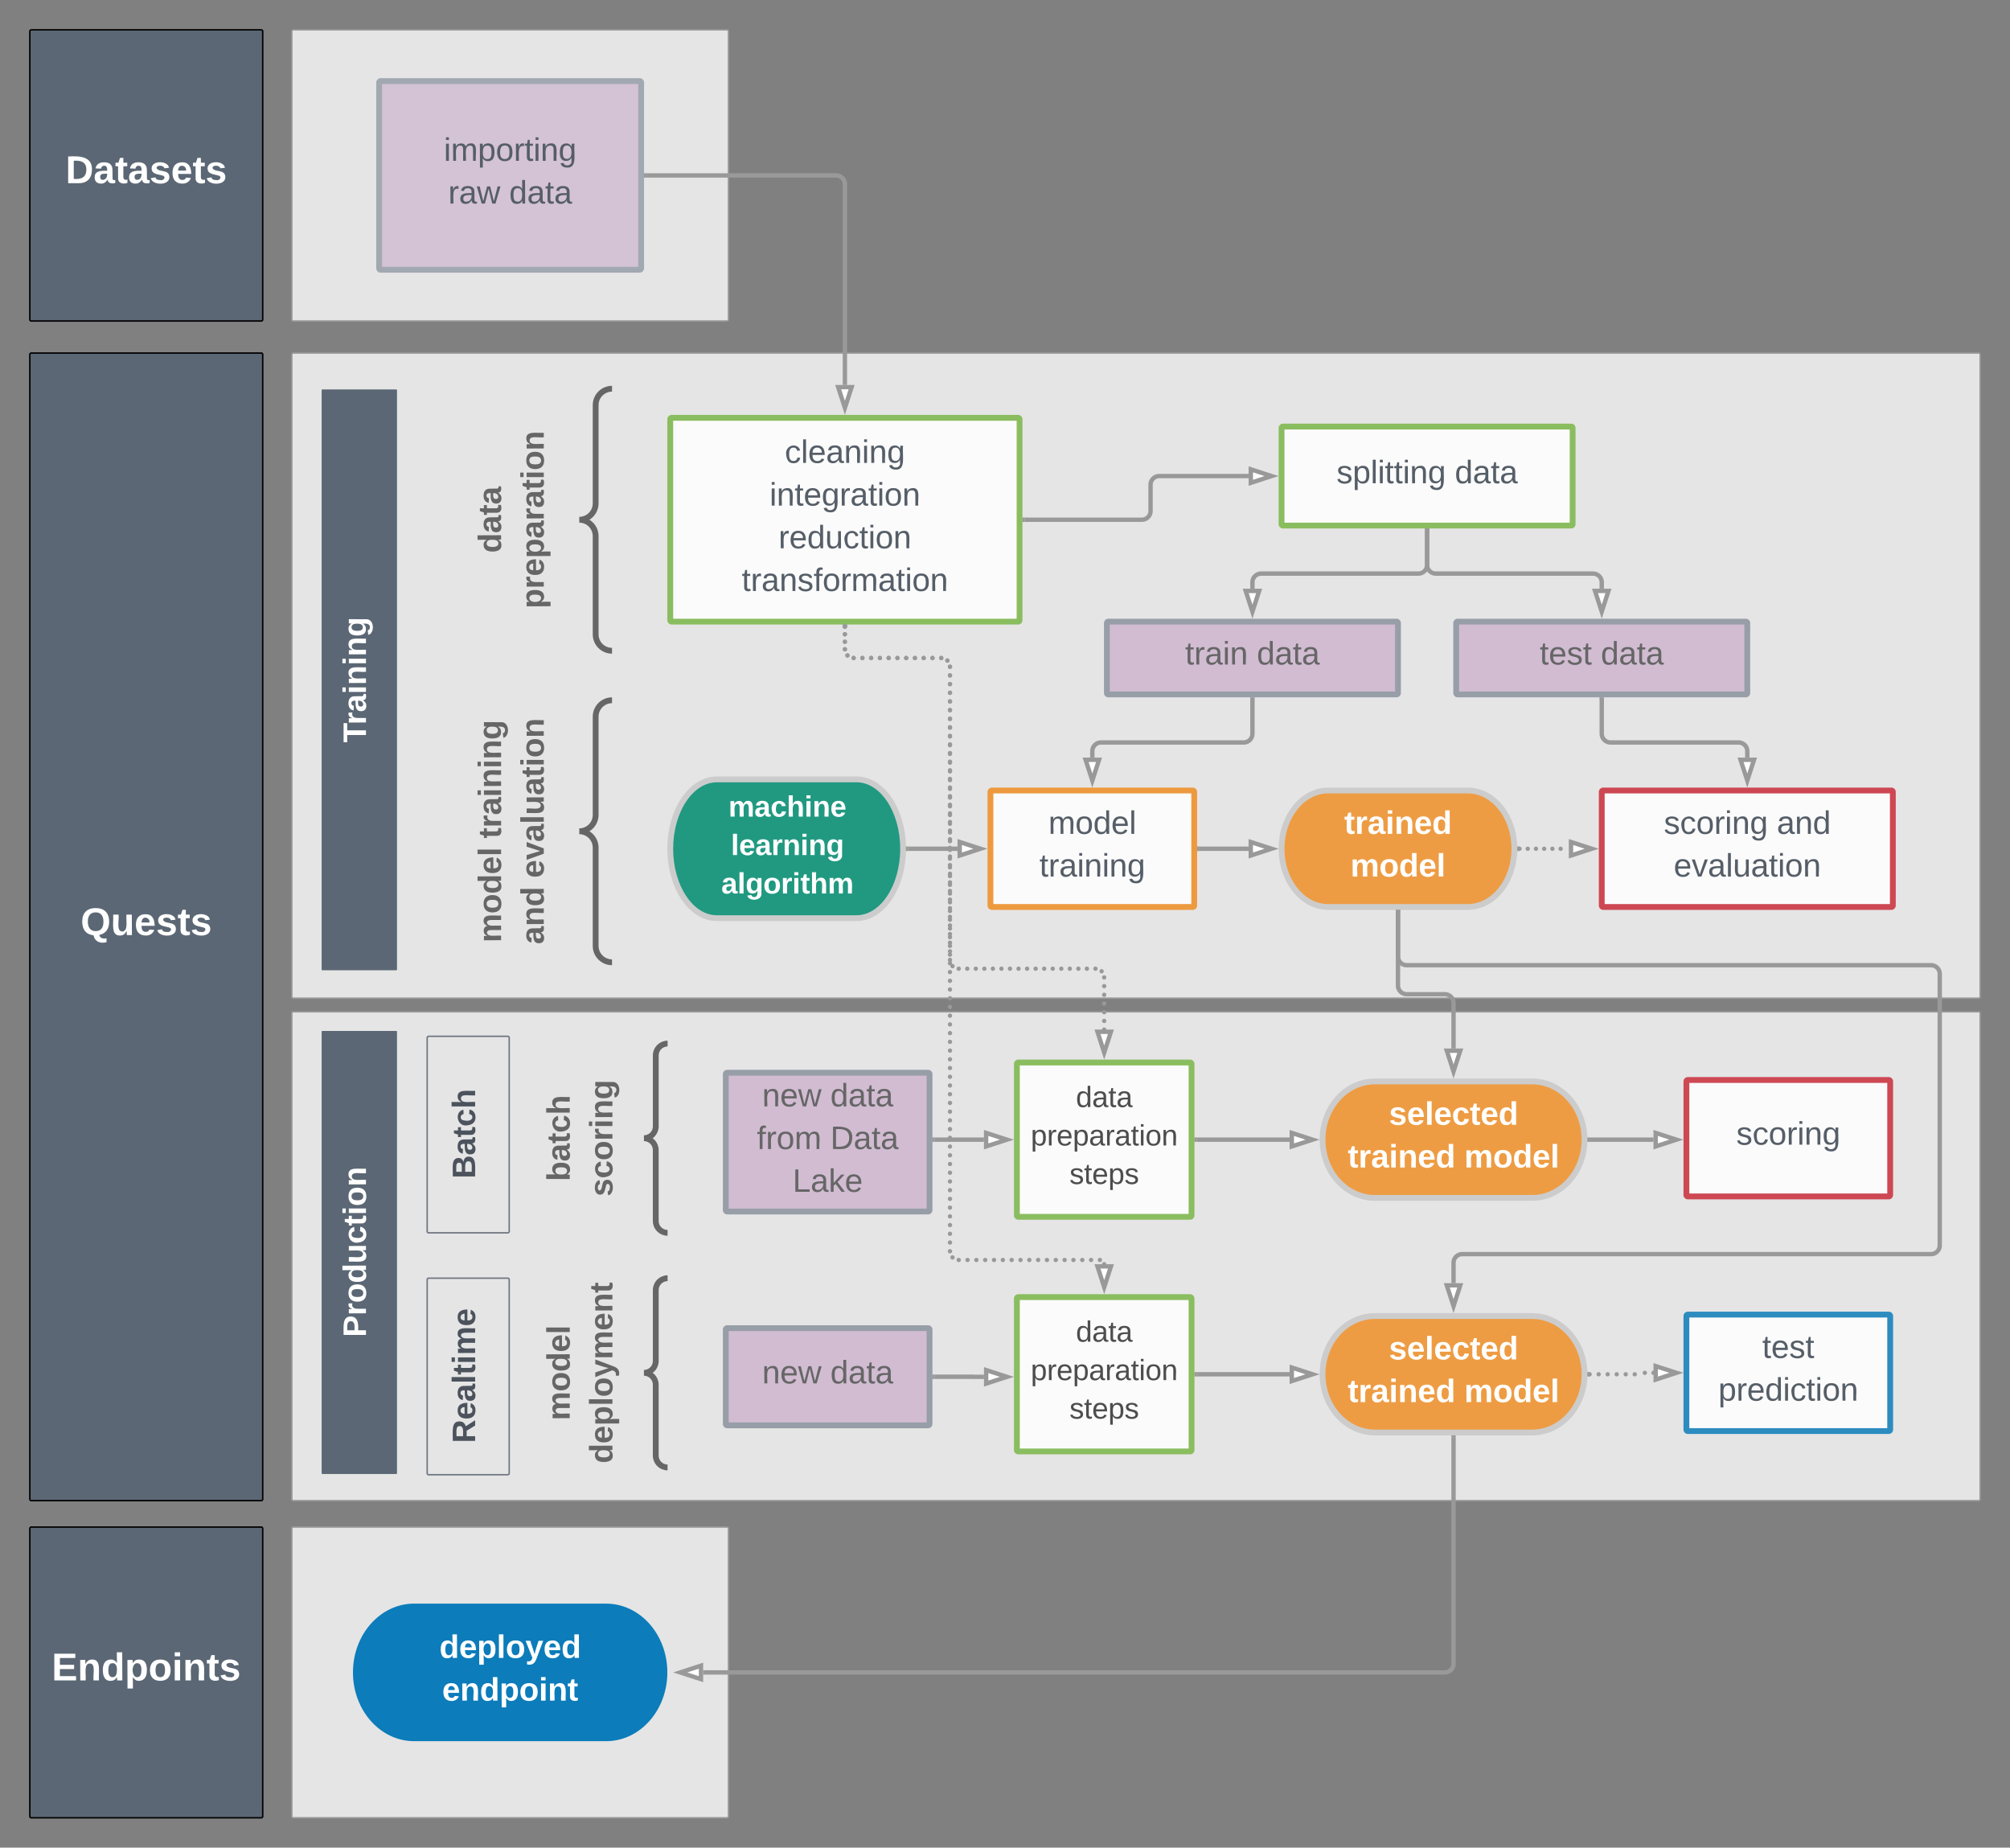 <?xml version="1.0" encoding="UTF-8"?>
<svg xmlns="http://www.w3.org/2000/svg" xmlns:xlink="http://www.w3.org/1999/xlink" xmlns:lucid="lucid" width="1381" height="1269.14">
	<rect width="100%" height="100%" fill="#808080" stroke="none"/>
	<g transform="translate(-233.367 -35.692)" lucid:page-tab-id="YGcM5DNywbTK">
		<path d="M433.87 1085.65a1 1 0 0 1 1-1h298a1 1 0 0 1 1 1v197.7a1 1 0 0 1-1 1h-298a1 1 0 0 1-1-1zM433.87 57.2a1 1 0 0 1 1-1h298a1 1 0 0 1 1 1v198a1 1 0 0 1-1 1h-298a1 1 0 0 1-1-1zM433.87 279.2a1 1 0 0 1 1-1h1158a1 1 0 0 1 1 1v441.17a1 1 0 0 1-1 1h-1158a1 1 0 0 1-1-1zM433.87 731.7a1 1 0 0 1 1-1h1158a1 1 0 0 1 1 1v333.8a1 1 0 0 1-1 1h-1158a1 1 0 0 1-1-1z" stroke="#999" fill="#e5e5e5"/>
		<g opacity=".85">
			<path d="M493.87 92.4a1 1 0 0 1 1-1h178a1 1 0 0 1 1 1v127.58a1 1 0 0 1-1 1h-178a1 1 0 0 1-1-1z" stroke="#979ea8" stroke-width="4" fill="#d1bcd2"/>
			<use xlink:href="#a" transform="matrix(1,0,0,1,498.867,96.4) translate(39.444 49.778)">
			</use>
			<use xlink:href="#b" transform="matrix(1,0,0,1,498.867,96.4) translate(42.469 79.111)">
			</use>
			<use xlink:href="#c" transform="matrix(1,0,0,1,498.867,96.4) translate(84.321 79.111)">
			</use>
		</g>
		<path d="M677.37 156.2h130.5a6 6 0 0 1 6 6v137.9" stroke="#999" stroke-width="3" fill="none"/>
		<path d="M677.4 157.7h-1.53v-3h1.53z" stroke="#999" stroke-width=".05" fill="#999"/>
		<path d="M813.87 315.86l-4.64-14.27h9.27z" stroke="#999" stroke-width="3" fill="#fff"/>
		<g opacity=".85">
			<path d="M1113.87 329.7a1 1 0 0 1 1-1h198a1 1 0 0 1 1 1v66a1 1 0 0 1-1 1h-198a1 1 0 0 1-1-1z" stroke="#7ab648" stroke-width="4" fill="#fff"/>
			<use xlink:href="#d" transform="matrix(1,0,0,1,1118.867,333.714) translate(32.747 33.944)">
			</use>
			<use xlink:href="#c" transform="matrix(1,0,0,1,1118.867,333.714) translate(114.043 33.944)">
			</use>
		</g>
		<path d="M1233.87 463.7a1 1 0 0 1 1-1h198a1 1 0 0 1 1 1v48a1 1 0 0 1-1 1h-198a1 1 0 0 1-1-1z" stroke="#979ea8" stroke-width="4" fill="#d1bcd2"/>
		<use xlink:href="#e" transform="matrix(1,0,0,1,1238.867,467.714) translate(52.407 24.444)">
		</use>
		<use xlink:href="#f" transform="matrix(1,0,0,1,1238.867,467.714) translate(94.383 24.444)">
		</use>
		<path d="M993.87 463.7a1 1 0 0 1 1-1h198a1 1 0 0 1 1 1v48a1 1 0 0 1-1 1h-198a1 1 0 0 1-1-1z" stroke="#979ea8" stroke-width="4" fill="#d1bcd2"/>
		<use xlink:href="#g" transform="matrix(1,0,0,1,998.867,467.714) translate(48.765 24.444)">
		</use>
		<use xlink:href="#f" transform="matrix(1,0,0,1,998.867,467.714) translate(98.025 24.444)">
		</use>
		<path d="M1213.87 400.2v23.5a6 6 0 0 1-6 6h-108a6 6 0 0 0-6 6v4.4" stroke="#999" stroke-width="3" fill="none"/>
		<path d="M1215.37 400.25h-3v-1.54h3z" stroke="#999" stroke-width=".05" fill="#999"/>
		<path d="M1093.87 455.86l-4.64-14.27h9.27z" stroke="#999" stroke-width="3" fill="#fff"/>
		<path d="M1213.87 400.2v23.5a6 6 0 0 0 6 6h108a6 6 0 0 1 6 6v4.4" stroke="#999" stroke-width="3" fill="none"/>
		<path d="M1215.37 400.25h-3v-1.54h3z" stroke="#999" stroke-width=".05" fill="#999"/>
		<path d="M1333.87 455.86l-4.64-14.27h9.27z" stroke="#999" stroke-width="3" fill="#fff"/>
		<g opacity=".85">
			<path d="M913.87 579.7a1 1 0 0 1 1-1h138a1 1 0 0 1 1 1v78a1 1 0 0 1-1 1h-138a1 1 0 0 1-1-1z" stroke="#ef8d22" stroke-width="4" fill="#fff"/>
			<use xlink:href="#h" transform="matrix(1,0,0,1,918.867,583.714) translate(34.815 24.778)">
			</use>
			<use xlink:href="#i" transform="matrix(1,0,0,1,918.867,583.714) translate(28.673 54.111)">
			</use>
		</g>
		<path d="M821.87 571.05c17.67 0 32 21.34 32 47.66 0 26.34-14.33 47.68-32 47.68h-96c-17.68 0-32-21.34-32-47.67 0-26.3 14.32-47.65 32-47.65z" stroke="#ccc" stroke-width="4" fill="#19967d" fill-opacity=".96"/>
		<use xlink:href="#j" transform="matrix(1,0,0,1,698.867,576.047) translate(35 20.6)">
		</use>
		<use xlink:href="#k" transform="matrix(1,0,0,1,698.867,576.047) translate(36.694 47)">
		</use>
		<use xlink:href="#l" transform="matrix(1,0,0,1,698.867,576.047) translate(30.056 73.4)">
		</use>
		<path d="M857.37 618.7h33.88" stroke="#999" stroke-width="3" fill="none"/>
		<path d="M857.4 620.2h-1.6l.07-1.5-.08-1.5h1.6z" stroke="#999" stroke-width=".05" fill="#999"/>
		<path d="M907 618.7l-14.25 4.65v-9.27z" stroke="#999" stroke-width="3" fill="#fff"/>
		<path d="M1093.87 516.2v23.5a6 6 0 0 1-6 6h-98a6 6 0 0 0-6 6v4.4" stroke="#999" stroke-width="3" fill="none"/>
		<path d="M1095.37 516.25h-3v-1.54h3z" stroke="#999" stroke-width=".05" fill="#999"/>
		<path d="M983.87 571.86l-4.64-14.27h9.27z" stroke="#999" stroke-width="3" fill="#fff"/>
		<path d="M1241.87 578.7c17.67 0 32 17.92 32 40 0 22.1-14.33 40-32 40h-96c-17.68 0-32-17.9-32-40 0-22.08 14.32-40 32-40z" stroke="#ccc" stroke-width="4" fill="#ef8d22" fill-opacity=".83"/>
		<use xlink:href="#m" transform="matrix(1,0,0,1,1118.867,583.714) translate(38.056 24.778)">
		</use>
		<use xlink:href="#n" transform="matrix(1,0,0,1,1118.867,583.714) translate(42.346 54.111)">
		</use>
		<path d="M1333.87 516.2v23.5a6 6 0 0 0 6 6h88a6 6 0 0 1 6 6v4.4" stroke="#999" stroke-width="3" fill="none"/>
		<path d="M1335.37 516.25h-3v-1.54h3z" stroke="#999" stroke-width=".05" fill="#999"/>
		<path d="M1433.87 571.86l-4.64-14.27h9.27z" stroke="#999" stroke-width="3" fill="#fff"/>
		<path d="M1057.37 618.7h33.88" stroke="#999" stroke-width="3" fill="none"/>
		<path d="M1057.4 620.2h-1.53v-3h1.54z" stroke="#999" stroke-width=".05" fill="#999"/>
		<path d="M1107 618.7l-14.26 4.65v-9.27z" stroke="#999" stroke-width="3" fill="#fff"/>
		<g opacity=".85">
			<path d="M1333.87 579.7a1 1 0 0 1 1-1h198a1 1 0 0 1 1 1v78a1 1 0 0 1-1 1h-198a1 1 0 0 1-1-1z" stroke="#c92d39" stroke-width="4" fill="#fff"/>
			<use xlink:href="#o" transform="matrix(1,0,0,1,1338.867,583.714) translate(37.654 24.778)">
			</use>
			<use xlink:href="#p" transform="matrix(1,0,0,1,1338.867,583.714) translate(115.309 24.778)">
			</use>
			<use xlink:href="#q" transform="matrix(1,0,0,1,1338.867,583.714) translate(44.444 54.111)">
			</use>
		</g>
		<path d="M1278.87 618.7c0 .84-.67 1.5-1.5 1.5s-1.5-.66-1.5-1.5c0-.8.67-1.5 1.5-1.5s1.5.7 1.5 1.5zm5.64 0c0 .84-.66 1.5-1.5 1.5-.8 0-1.5-.66-1.5-1.5 0-.8.7-1.5 1.5-1.5.84 0 1.5.7 1.5 1.5zm5.66 0c0 .84-.67 1.5-1.5 1.5s-1.5-.66-1.5-1.5c0-.8.67-1.5 1.5-1.5s1.5.7 1.5 1.5zm5.65 0c0 .84-.66 1.5-1.5 1.5-.82 0-1.5-.66-1.5-1.5 0-.8.68-1.5 1.5-1.5.84 0 1.5.7 1.5 1.5zm5.65 0c0 .84-.67 1.5-1.5 1.5s-1.5-.66-1.5-1.5c0-.8.67-1.5 1.5-1.5s1.5.7 1.5 1.5zm5.65 0c0 .84-.67 1.5-1.5 1.5s-1.5-.66-1.5-1.5c0-.8.67-1.5 1.5-1.5s1.5.7 1.5 1.5z" fill="#999"/>
		<path d="M1277.4 620.2h-1.62l.1-1.46-.07-1.53h1.6z" stroke="#999" stroke-width=".05" fill="#999"/>
		<path d="M1327 618.7l-14.25 4.65v-9.27z" stroke="#999" stroke-width="3" fill="#fff"/>
		<path d="M573.87 303.7a1 1 0 0 1 1-1h78a1 1 0 0 1 1 1v178a1 1 0 0 1-1 1h-78a1 1 0 0 1-1-1z" fill="none"/>
		<path d="M653.87 482.7c-6.22 0-11.25-5.02-11.25-11.24v-67.5c0-6.2-5.04-11.25-11.25-11.25 6.2 0 11.25-5.02 11.25-11.24v-67.5c0-6.2 5.03-11.25 11.25-11.25" stroke="#666" stroke-width="4" fill="none"/>
		<use xlink:href="#r" transform="matrix(-1.8369701987210297e-16,-1,1,-1.8369701987210297e-16,578.867,477.714) translate(62.222 -1.222)">
		</use>
		<use xlink:href="#s" transform="matrix(-1.8369701987210297e-16,-1,1,-1.8369701987210297e-16,578.867,477.714) translate(24.043 28.111)">
		</use>
		<path d="M937.37 392.7h80.5a6 6 0 0 0 6-6v-18a6 6 0 0 1 6-6h61.38" stroke="#999" stroke-width="3" fill="none"/>
		<path d="M937.4 394.2h-1.53v-3h1.53z" stroke="#999" stroke-width=".05" fill="#999"/>
		<path d="M1107 362.7l-14.25 4.65v-9.27z" stroke="#999" stroke-width="3" fill="#fff"/>
		<path d="M1286.04 939.7c19.88 0 36 17.92 36 40 0 22.1-16.12 40-36 40h-108c-19.9 0-36-17.9-36-40 0-22.08 16.1-40 36-40z" stroke="#ccc" stroke-width="4" fill="#ef8d22" fill-opacity=".83"/>
		<use xlink:href="#t" transform="matrix(1,0,0,1,1147.035,944.714) translate(40.617 24.778)">
		</use>
		<use xlink:href="#u" transform="matrix(1,0,0,1,1147.035,944.714) translate(12.315 54.111)">
		</use>
		<use xlink:href="#v" transform="matrix(1,0,0,1,1147.035,944.714) translate(92.377 54.111)">
		</use>
		<g opacity=".85">
			<path d="M932.03 927.7a1 1 0 0 1 1-1h118a1 1 0 0 1 1 1v104a1 1 0 0 1-1 1h-118a1 1 0 0 1-1-1z" stroke="#7ab648" stroke-width="4" fill="#fff"/>
			<use xlink:href="#w" transform="matrix(1,0,0,1,937.035,931.714) translate(35.556 25.6)">
			</use>
			<use xlink:href="#x" transform="matrix(1,0,0,1,937.035,931.714) translate(4.528 52)">
			</use>
			<use xlink:href="#y" transform="matrix(1,0,0,1,937.035,931.714) translate(31.111 78.4)">
			</use>
		</g>
		<path d="M732.03 949.03a1 1 0 0 1 1-1h138a1 1 0 0 1 1 1v64.75a1 1 0 0 1-1 1h-138a1 1 0 0 1-1-1z" stroke="#979ea8" stroke-width="4" fill="#d1bcd2"/>
		<use xlink:href="#z" transform="matrix(1,0,0,1,737.035,953.034) translate(19.969 32.944)">
		</use>
		<use xlink:href="#f" transform="matrix(1,0,0,1,737.035,953.034) translate(66.821 32.944)">
		</use>
		<path d="M1327.04 979.7c0 .84-.67 1.5-1.5 1.5s-1.5-.66-1.5-1.5c0-.8.67-1.5 1.5-1.5s1.5.7 1.5 1.5zm6.2 0c0 .84-.67 1.5-1.5 1.5s-1.5-.66-1.5-1.5c0-.8.67-1.5 1.5-1.5s1.5.7 1.5 1.5zm6.2 0c0 .84-.68 1.5-1.5 1.5-.83 0-1.5-.66-1.5-1.5 0-.8.67-1.5 1.5-1.5.82 0 1.5.7 1.5 1.5zm6.2 0c0 .84-.68 1.5-1.5 1.5-.83 0-1.5-.66-1.5-1.5 0-.8.67-1.5 1.5-1.5.82 0 1.5.7 1.5 1.5zm6.2 0c0 .84-.68 1.5-1.5 1.5-.83 0-1.5-.66-1.5-1.5 0-.8.67-1.5 1.5-1.5.82 0 1.5.7 1.5 1.5zm6.2 0c0 .84-.68 1.5-1.5 1.5-.83 0-1.5-.66-1.5-1.5 0-.8.67-1.5 1.5-1.5.82 0 1.5.7 1.5 1.5zm6.93-1c0 .84-.67 1.5-1.5 1.5-.82 0-1.5-.66-1.5-1.5 0-.8.68-1.5 1.5-1.5.83 0 1.5.7 1.5 1.5zm5.94 0c0 .84-.66 1.5-1.5 1.5-.8 0-1.5-.66-1.5-1.5 0-.8.7-1.5 1.5-1.5.84 0 1.5.7 1.5 1.5z" fill="#999"/>
		<path d="M1325.58 981.2h-1.63l.1-1.46-.07-1.53h1.6z" stroke="#999" stroke-width=".05" fill="#999"/>
		<path d="M1385.18 978.7l-14.27 4.65v-9.27z" stroke="#999" stroke-width="3" fill="#fff"/>
		<path d="M649.87 1135.26c24.3 0 44 22.04 44 49.23 0 27.18-19.7 49.23-44 49.23h-132c-24.3 0-44-22.05-44-49.24 0-27.2 19.7-49.24 44-49.24z" stroke="#e5e5e5" stroke-width="4" fill="#0c7cba"/>
		<use xlink:href="#A" transform="matrix(1,0,0,1,478.867,1140.261) translate(56.358 34.278)">
		</use>
		<use xlink:href="#B" transform="matrix(1,0,0,1,478.867,1140.261) translate(58.272 63.611)">
		</use>
		<path d="M1232.04 1023.2v155.3a6 6 0 0 1-6 6H716.5" stroke="#999" stroke-width="3" fill="none"/>
		<path d="M1233.54 1023.25h-3v-1.54h3z" stroke="#999" stroke-width=".05" fill="#999"/>
		<path d="M700.72 1184.5l14.27-4.64v9.27z" stroke="#999" stroke-width="3" fill="#fff"/>
		<path d="M253.87 279.2a1 1 0 0 1 1-1h158a1 1 0 0 1 1 1v786.3a1 1 0 0 1-1 1h-158a1 1 0 0 1-1-1z" stroke="#000" fill="#5b6774"/>
		<use xlink:href="#C" transform="matrix(1,0,0,1,258.867,283.192) translate(29.889 394.833)">
		</use>
		<path d="M253.87 57.2a1 1 0 0 1 1-1h158a1 1 0 0 1 1 1v198a1 1 0 0 1-1 1h-158a1 1 0 0 1-1-1z" stroke="#000" fill="#5b6774"/>
		<use xlink:href="#D" transform="matrix(1,0,0,1,258.867,61.192) translate(19.556 100.333)">
		</use>
		<path d="M253.87 1085.65a1 1 0 0 1 1-1h158a1 1 0 0 1 1 1v197.7a1 1 0 0 1-1 1h-158a1 1 0 0 1-1-1z" stroke="#000" fill="#5b6774"/>
		<use xlink:href="#E" transform="matrix(1,0,0,1,258.867,1089.652) translate(10.037 100.333)">
		</use>
		<path d="M453.87 303.7a1 1 0 0 1 1-1h50.76a1 1 0 0 1 1 1v398a1 1 0 0 1-1 1h-50.76a1 1 0 0 1-1-1z" stroke="#e5e5e5" fill="#5b6774"/>
		<use xlink:href="#F" transform="matrix(-1.8369701987210297e-16,-1,1,-1.8369701987210297e-16,458.867,697.714) translate(151.914 25.944)">
		</use>
		<path d="M453.87 744.37a1 1 0 0 1 1-1h50.76a1 1 0 0 1 1 1v303.34a1 1 0 0 1-1 1h-50.76a1 1 0 0 1-1-1z" stroke="#e5e5e5" fill="#5b6774"/>
		<use xlink:href="#G" transform="matrix(-1.8369701987210297e-16,-1,1,-1.8369701987210297e-16,458.867,1043.714) translate(89.543 25.944)">
		</use>
		<g opacity=".85">
			<path d="M1392.04 939.7a1 1 0 0 1 1-1h138a1 1 0 0 1 1 1v78a1 1 0 0 1-1 1h-138a1 1 0 0 1-1-1z" stroke="#0c7cba" stroke-width="4" fill="#fff"/>
			<use xlink:href="#H" transform="matrix(1,0,0,1,1397.035,943.714) translate(47.099 24.778)">
			</use>
			<use xlink:href="#I" transform="matrix(1,0,0,1,1397.035,943.714) translate(16.944 54.111)">
			</use>
		</g>
		<path d="M875.53 981.4H902a.03.03 0 0 1 .03.03.03.03 0 0 0 .03.03h7.36" stroke="#999" stroke-width="3" fill="none"/>
		<path d="M875.57 982.9h-1.54v-3h1.54z" stroke="#999" stroke-width=".05" fill="#999"/>
		<path d="M925.18 981.46l-14.26 4.64v-9.27z" stroke="#999" stroke-width="3" fill="#fff"/>
		<g opacity=".85">
			<path d="M693.87 323.7a1 1 0 0 1 1-1h238a1 1 0 0 1 1 1v138a1 1 0 0 1-1 1h-238a1 1 0 0 1-1-1z" stroke="#7ab648" stroke-width="4" fill="#fff"/>
			<use xlink:href="#J" transform="matrix(1,0,0,1,698.867,327.714) translate(73.704 25.944)">
			</use>
			<use xlink:href="#K" transform="matrix(1,0,0,1,698.867,327.714) translate(63.241 55.278)">
			</use>
			<use xlink:href="#L" transform="matrix(1,0,0,1,698.867,327.714) translate(69.383 84.611)">
			</use>
			<use xlink:href="#M" transform="matrix(1,0,0,1,698.867,327.714) translate(44.136 113.944)">
			</use>
		</g>
		<path d="M815.37 466.2c0 .84-.67 1.5-1.5 1.5s-1.5-.66-1.5-1.5c0-.8.67-1.5 1.5-1.5s1.5.7 1.5 1.5zm0 5.16c0 .83-.67 1.5-1.5 1.5s-1.5-.67-1.5-1.5.67-1.5 1.5-1.5 1.5.67 1.5 1.5zm0 5.14c0 .83-.67 1.5-1.5 1.5s-1.5-.67-1.5-1.5.67-1.5 1.5-1.5 1.5.67 1.5 1.5zm0 5.15c0 .83-.67 1.5-1.5 1.5s-1.5-.67-1.5-1.5.67-1.5 1.5-1.5 1.5.67 1.5 1.5zm1.75 4.24c0 .82-.67 1.5-1.5 1.5-.82 0-1.5-.68-1.5-1.5 0-.84.68-1.5 1.5-1.5.83 0 1.5.66 1.5 1.5zm4.25 1.75c0 .83-.67 1.5-1.5 1.5s-1.5-.67-1.5-1.5.67-1.5 1.5-1.5 1.5.67 1.5 1.5zm6.02 0c0 .83-.68 1.5-1.5 1.5-.84 0-1.5-.67-1.5-1.5s.66-1.5 1.5-1.5c.82 0 1.5.67 1.5 1.5zm6 0c0 .83-.66 1.5-1.5 1.5-.82 0-1.5-.67-1.5-1.5s.68-1.5 1.5-1.5c.84 0 1.5.67 1.5 1.5zm6.03 0c0 .83-.67 1.5-1.5 1.5s-1.5-.67-1.5-1.5.67-1.5 1.5-1.5 1.5.67 1.5 1.5zm6.02 0c0 .83-.67 1.5-1.5 1.5s-1.5-.67-1.5-1.5.67-1.5 1.5-1.5 1.5.67 1.5 1.5zm6.02 0c0 .83-.67 1.5-1.5 1.5s-1.5-.67-1.5-1.5.67-1.5 1.5-1.5 1.5.67 1.5 1.5zm6.02 0c0 .83-.68 1.5-1.5 1.5-.84 0-1.5-.67-1.5-1.5s.66-1.5 1.5-1.5c.82 0 1.5.67 1.5 1.5zm6 0c0 .83-.66 1.5-1.5 1.5-.8 0-1.5-.67-1.5-1.5s.7-1.5 1.5-1.5c.84 0 1.5.67 1.5 1.5zm6.03 0c0 .83-.67 1.5-1.5 1.5-.82 0-1.5-.67-1.5-1.5s.68-1.5 1.5-1.5c.83 0 1.5.67 1.5 1.5zm6.03 0c0 .83-.67 1.5-1.5 1.5s-1.5-.67-1.5-1.5.67-1.5 1.5-1.5 1.5.67 1.5 1.5zm6.02 0c0 .83-.67 1.5-1.5 1.5s-1.5-.67-1.5-1.5.67-1.5 1.5-1.5 1.5.67 1.5 1.5zm4.24 1.75c0 .83-.67 1.5-1.5 1.5s-1.5-.67-1.5-1.5c0-.82.67-1.5 1.5-1.5s1.5.68 1.5 1.5zm1.76 4.25c0 .83-.67 1.5-1.5 1.5s-1.5-.67-1.5-1.5.67-1.5 1.5-1.5 1.5.67 1.5 1.5zm0 6c0 .82-.67 1.5-1.5 1.5s-1.5-.68-1.5-1.5c0-.84.67-1.5 1.5-1.5s1.5.66 1.5 1.5zm0 5.98c0 .83-.67 1.5-1.5 1.5s-1.5-.67-1.5-1.5.67-1.5 1.5-1.5 1.5.67 1.5 1.5zm0 6c0 .82-.67 1.5-1.5 1.5s-1.5-.68-1.5-1.5c0-.83.67-1.5 1.5-1.5s1.5.67 1.5 1.5zm0 6c0 .82-.67 1.5-1.5 1.5s-1.5-.68-1.5-1.5c0-.84.67-1.5 1.5-1.5s1.5.66 1.5 1.5zm0 5.98c0 .84-.67 1.5-1.5 1.5s-1.5-.66-1.5-1.5c0-.82.67-1.5 1.5-1.5s1.5.68 1.5 1.5zm0 6c0 .83-.67 1.5-1.5 1.5s-1.5-.67-1.5-1.5.67-1.5 1.5-1.5 1.5.67 1.5 1.5zm0 6c0 .82-.67 1.5-1.5 1.5s-1.5-.68-1.5-1.5c0-.83.67-1.5 1.5-1.5s1.5.67 1.5 1.5zm0 6c0 .82-.67 1.5-1.5 1.5s-1.5-.68-1.5-1.5c0-.84.67-1.5 1.5-1.5s1.5.66 1.5 1.5zm0 5.98c0 .83-.67 1.5-1.5 1.5s-1.5-.67-1.5-1.5.67-1.5 1.5-1.5 1.5.67 1.5 1.5zm0 6c0 .82-.67 1.5-1.5 1.5s-1.5-.68-1.5-1.5c0-.83.67-1.5 1.5-1.5s1.5.67 1.5 1.5zm0 6c0 .8-.67 1.5-1.5 1.5s-1.5-.7-1.5-1.5c0-.84.67-1.5 1.5-1.5s1.5.66 1.5 1.5zm0 5.98c0 .83-.67 1.5-1.5 1.5s-1.5-.67-1.5-1.5.67-1.5 1.5-1.5 1.5.67 1.5 1.5zm0 6c0 .82-.67 1.5-1.5 1.5s-1.5-.68-1.5-1.5c0-.84.67-1.5 1.5-1.5s1.5.66 1.5 1.5zm0 6c0 .8-.67 1.5-1.5 1.5s-1.5-.7-1.5-1.5c0-.84.67-1.5 1.5-1.5s1.5.66 1.5 1.5zm0 5.98c0 .83-.67 1.5-1.5 1.5s-1.5-.67-1.5-1.5.67-1.5 1.5-1.5 1.5.67 1.5 1.5zm0 6c0 .82-.67 1.5-1.5 1.5s-1.5-.68-1.5-1.5c0-.84.67-1.5 1.5-1.5s1.5.66 1.5 1.5zm0 5.98c0 .83-.67 1.5-1.5 1.5s-1.5-.67-1.5-1.5c0-.82.67-1.5 1.5-1.5s1.5.68 1.5 1.5zm0 6c0 .83-.67 1.5-1.5 1.5s-1.5-.67-1.5-1.5.67-1.5 1.5-1.5 1.5.67 1.5 1.5zm0 6c0 .82-.67 1.5-1.5 1.5s-1.5-.68-1.5-1.5c0-.84.67-1.5 1.5-1.5s1.5.66 1.5 1.5zm0 5.98c0 .83-.67 1.5-1.5 1.5s-1.5-.67-1.5-1.5.67-1.5 1.5-1.5 1.5.67 1.5 1.5zm0 6c0 .82-.67 1.5-1.5 1.5s-1.5-.68-1.5-1.5c0-.83.67-1.5 1.5-1.5s1.5.67 1.5 1.5zm0 6c0 .82-.67 1.5-1.5 1.5s-1.5-.68-1.5-1.5c0-.84.67-1.5 1.5-1.5s1.5.66 1.5 1.5zm0 5.98c0 .83-.67 1.5-1.5 1.5s-1.5-.67-1.5-1.5.67-1.5 1.5-1.5 1.5.67 1.5 1.5zm0 6c0 .82-.67 1.5-1.5 1.5s-1.5-.68-1.5-1.5c0-.84.67-1.5 1.5-1.5s1.5.66 1.5 1.5zm0 6c0 .8-.67 1.5-1.5 1.5s-1.5-.7-1.5-1.5c0-.84.67-1.5 1.5-1.5s1.5.66 1.5 1.5zm0 5.98c0 .83-.67 1.5-1.5 1.5s-1.5-.67-1.5-1.5.67-1.5 1.5-1.5 1.5.67 1.5 1.5zm0 6c0 .82-.67 1.5-1.5 1.5s-1.5-.68-1.5-1.5c0-.84.67-1.5 1.5-1.5s1.5.66 1.5 1.5zm0 5.98c0 .83-.67 1.5-1.5 1.5s-1.5-.67-1.5-1.5.67-1.5 1.5-1.5 1.5.67 1.5 1.5zm0 6c0 .82-.67 1.5-1.5 1.5s-1.5-.68-1.5-1.5c0-.83.67-1.5 1.5-1.5s1.5.67 1.5 1.5zm0 6c0 .82-.67 1.5-1.5 1.5s-1.5-.68-1.5-1.5c0-.84.67-1.5 1.5-1.5s1.5.66 1.5 1.5zm0 5.98c0 .83-.67 1.5-1.5 1.5s-1.5-.67-1.5-1.5.67-1.5 1.5-1.5 1.5.67 1.5 1.5zm0 6c0 .82-.67 1.5-1.5 1.5s-1.5-.68-1.5-1.5c0-.83.67-1.5 1.5-1.5s1.5.67 1.5 1.5zm0 6c0 .82-.67 1.5-1.5 1.5s-1.5-.68-1.5-1.5c0-.84.67-1.5 1.5-1.5s1.5.66 1.5 1.5zm0 5.98c0 .83-.67 1.5-1.5 1.5s-1.5-.67-1.5-1.5.67-1.5 1.5-1.5 1.5.67 1.5 1.5zm0 6c0 .82-.67 1.5-1.5 1.5s-1.5-.68-1.5-1.5c0-.84.67-1.5 1.5-1.5s1.5.66 1.5 1.5zm0 6c0 .8-.67 1.5-1.5 1.5s-1.5-.7-1.5-1.5c0-.84.67-1.5 1.5-1.5s1.5.66 1.5 1.5zm0 5.98c0 .83-.67 1.5-1.5 1.5s-1.5-.67-1.5-1.5.67-1.5 1.5-1.5 1.5.67 1.5 1.5zm0 6c0 .82-.67 1.5-1.5 1.5s-1.5-.68-1.5-1.5c0-.84.67-1.5 1.5-1.5s1.5.66 1.5 1.5zm0 5.98c0 .83-.67 1.5-1.5 1.5s-1.5-.67-1.5-1.5.67-1.5 1.5-1.5 1.5.67 1.5 1.5zm0 6c0 .82-.67 1.5-1.5 1.5s-1.5-.68-1.5-1.5c0-.83.67-1.5 1.5-1.5s1.5.67 1.5 1.5zm0 6c0 .82-.67 1.5-1.5 1.5s-1.5-.68-1.5-1.5c0-.84.67-1.5 1.5-1.5s1.5.66 1.5 1.5zm0 5.98c0 .83-.67 1.5-1.5 1.5s-1.5-.67-1.5-1.5.67-1.5 1.5-1.5 1.5.67 1.5 1.5zm0 6c0 .82-.67 1.5-1.5 1.5s-1.5-.68-1.5-1.5c0-.83.67-1.5 1.5-1.5s1.5.67 1.5 1.5zm0 6c0 .82-.67 1.5-1.5 1.5s-1.5-.68-1.5-1.5c0-.84.67-1.5 1.5-1.5s1.5.66 1.5 1.5zm0 5.98c0 .83-.67 1.5-1.5 1.5s-1.5-.67-1.5-1.5.67-1.5 1.5-1.5 1.5.67 1.5 1.5zm0 6c0 .82-.67 1.5-1.5 1.5s-1.5-.68-1.5-1.5c0-.84.67-1.5 1.5-1.5s1.5.66 1.5 1.5zm0 6c0 .8-.67 1.5-1.5 1.5s-1.5-.7-1.5-1.5c0-.84.67-1.5 1.5-1.5s1.5.66 1.5 1.5zm0 5.98c0 .83-.67 1.5-1.5 1.5s-1.5-.67-1.5-1.5.67-1.5 1.5-1.5 1.5.67 1.5 1.5zm0 6c0 .82-.67 1.5-1.5 1.5s-1.5-.68-1.5-1.5c0-.84.67-1.5 1.5-1.5s1.5.66 1.5 1.5zm0 5.98c0 .83-.67 1.5-1.5 1.5s-1.5-.67-1.5-1.5c0-.82.67-1.5 1.5-1.5s1.5.68 1.5 1.5zm0 6c0 .83-.67 1.5-1.5 1.5s-1.5-.67-1.5-1.5.67-1.5 1.5-1.5 1.5.67 1.5 1.5zm0 6c0 .82-.67 1.5-1.5 1.5s-1.5-.68-1.5-1.5c0-.84.67-1.5 1.5-1.5s1.5.66 1.5 1.5zm0 5.98c0 .83-.67 1.5-1.5 1.5s-1.5-.67-1.5-1.5.67-1.5 1.5-1.5 1.5.67 1.5 1.5zm0 6c0 .82-.67 1.5-1.5 1.5s-1.5-.68-1.5-1.5c0-.83.67-1.5 1.5-1.5s1.5.67 1.5 1.5zm0 6c0 .82-.67 1.5-1.5 1.5s-1.5-.68-1.5-1.5c0-.84.67-1.5 1.5-1.5s1.5.66 1.5 1.5zm0 5.98c0 .83-.67 1.5-1.5 1.5s-1.5-.67-1.5-1.5.67-1.5 1.5-1.5 1.5.67 1.5 1.5zm0 6c0 .82-.67 1.5-1.5 1.5s-1.5-.68-1.5-1.5c0-.84.67-1.5 1.5-1.5s1.5.66 1.5 1.5zm0 6c0 .8-.67 1.5-1.5 1.5s-1.5-.7-1.5-1.5c0-.84.67-1.5 1.5-1.5s1.5.66 1.5 1.5zm0 5.98c0 .83-.67 1.5-1.5 1.5s-1.5-.67-1.5-1.5.67-1.5 1.5-1.5 1.5.67 1.5 1.5zm0 6c0 .82-.67 1.5-1.5 1.5s-1.5-.68-1.5-1.5c0-.84.67-1.5 1.5-1.5s1.5.66 1.5 1.5zm0 5.98c0 .83-.67 1.5-1.5 1.5s-1.5-.67-1.5-1.5c0-.82.67-1.5 1.5-1.5s1.5.68 1.5 1.5zm0 6c0 .82-.67 1.5-1.5 1.5s-1.5-.68-1.5-1.5c0-.83.67-1.5 1.5-1.5s1.5.67 1.5 1.5zm0 6c0 .82-.67 1.5-1.5 1.5s-1.5-.68-1.5-1.5c0-.84.67-1.5 1.5-1.5s1.5.66 1.5 1.5zm0 5.98c0 .83-.67 1.5-1.5 1.5s-1.5-.67-1.5-1.5.67-1.5 1.5-1.5 1.5.67 1.5 1.5zm0 6c0 .82-.67 1.5-1.5 1.5s-1.5-.68-1.5-1.5c0-.83.67-1.5 1.5-1.5s1.5.67 1.5 1.5zm0 6c0 .82-.67 1.5-1.5 1.5s-1.5-.68-1.5-1.5c0-.84.67-1.5 1.5-1.5s1.5.66 1.5 1.5zm0 5.98c0 .83-.67 1.5-1.5 1.5s-1.5-.67-1.5-1.5.67-1.5 1.5-1.5 1.5.67 1.5 1.5zm1.75 4.24c0 .83-.67 1.5-1.5 1.5-.82 0-1.5-.67-1.5-1.5 0-.82.68-1.5 1.5-1.5.83 0 1.5.68 1.5 1.5zm4.25 1.76c0 .83-.67 1.5-1.5 1.5s-1.5-.67-1.5-1.5.67-1.5 1.5-1.5 1.5.67 1.5 1.5zm6.06 0c0 .83-.67 1.5-1.5 1.5s-1.5-.67-1.5-1.5.67-1.5 1.5-1.5 1.5.67 1.5 1.5zm6.07 0c0 .83-.67 1.5-1.5 1.5-.82 0-1.5-.67-1.5-1.5s.68-1.5 1.5-1.5c.83 0 1.5.67 1.5 1.5zm6.07 0c0 .83-.67 1.5-1.5 1.5s-1.5-.67-1.5-1.5.67-1.5 1.5-1.5 1.5.67 1.5 1.5zm6.06 0c0 .83-.67 1.5-1.5 1.5s-1.5-.67-1.5-1.5.67-1.5 1.5-1.5 1.5.67 1.5 1.5zm6.07 0c0 .83-.67 1.5-1.5 1.5s-1.5-.67-1.5-1.5.67-1.5 1.5-1.5 1.5.67 1.5 1.5zm6.06 0c0 .83-.67 1.5-1.5 1.5s-1.5-.67-1.5-1.5.67-1.5 1.5-1.5 1.5.67 1.5 1.5zm6.07 0c0 .83-.68 1.5-1.5 1.5-.83 0-1.5-.67-1.5-1.5s.67-1.5 1.5-1.5c.82 0 1.5.67 1.5 1.5zm6.06 0c0 .83-.68 1.5-1.5 1.5-.84 0-1.5-.67-1.5-1.5s.66-1.5 1.5-1.5c.82 0 1.5.67 1.5 1.5zm6.05 0c0 .83-.67 1.5-1.5 1.5-.82 0-1.5-.67-1.5-1.5s.68-1.5 1.5-1.5c.83 0 1.5.67 1.5 1.5zm6.07 0c0 .83-.67 1.5-1.5 1.5s-1.5-.67-1.5-1.5.67-1.5 1.5-1.5 1.5.67 1.5 1.5zm6.06 0c0 .83-.67 1.5-1.5 1.5s-1.5-.67-1.5-1.5.67-1.5 1.5-1.5 1.5.67 1.5 1.5zm6.07 0c0 .83-.68 1.5-1.5 1.5-.83 0-1.5-.67-1.5-1.5s.67-1.5 1.5-1.5c.82 0 1.5.67 1.5 1.5zm6.06 0c0 .83-.66 1.5-1.5 1.5-.82 0-1.5-.67-1.5-1.5s.68-1.5 1.5-1.5c.84 0 1.5.67 1.5 1.5zm6.07 0c0 .83-.67 1.5-1.5 1.5s-1.5-.67-1.5-1.5.67-1.5 1.5-1.5 1.5.67 1.5 1.5zm6.07 0c0 .83-.67 1.5-1.5 1.5s-1.5-.67-1.5-1.5.67-1.5 1.5-1.5 1.5.67 1.5 1.5zm6.06 0c0 .83-.67 1.5-1.5 1.5s-1.5-.67-1.5-1.5.67-1.5 1.5-1.5 1.5.67 1.5 1.5zm2.93 2.93c0 .82-.67 1.5-1.5 1.5-.82 0-1.5-.68-1.5-1.5 0-.83.68-1.5 1.5-1.5.83 0 1.5.67 1.5 1.5z" fill="#999"/>
		<path d="M815.37 466.25h-3v-1.54h3z" stroke="#999" stroke-width=".05" fill="#999"/>
		<path d="M992.03 919.86l-4.63-14.27h9.27z" stroke="#999" stroke-width="3" fill="#fff"/>
		<path d="M1055.54 979.7h63.87" stroke="#999" stroke-width="3" fill="none"/>
		<path d="M1055.57 981.2h-1.53v-3h1.53z" stroke="#999" stroke-width=".05" fill="#999"/>
		<path d="M1135.18 979.7l-14.27 4.65v-9.27z" stroke="#999" stroke-width="3" fill="#fff"/>
		<path d="M1193.87 662.2v50.43a6 6 0 0 0 6 6h26.17a6 6 0 0 1 6 6v31.3" stroke="#999" stroke-width="3" fill="none"/>
		<path d="M1195.37 662.25h-3v-1.54h3z" stroke="#999" stroke-width=".05" fill="#999"/>
		<path d="M1232.04 771.7l-4.64-14.28h9.27z" stroke="#999" stroke-width="3" fill="#fff"/>
		<path d="M573.87 517.7a1 1 0 0 1 1-1h78a1 1 0 0 1 1 1v178a1 1 0 0 1-1 1h-78a1 1 0 0 1-1-1z" fill="none"/>
		<path d="M653.87 696.7c-6.22 0-11.25-5.02-11.25-11.24v-67.5c0-6.2-5.04-11.25-11.25-11.25 6.2 0 11.25-5.02 11.25-11.24v-67.5c0-6.2 5.03-11.25 11.25-11.25" stroke="#666" stroke-width="4" fill="none"/>
		<use xlink:href="#N" transform="matrix(-1.8369701987210297e-16,-1,1,-1.8369701987210297e-16,578.867,691.714) translate(8.642 -1.222)">
		</use>
		<use xlink:href="#O" transform="matrix(-1.8369701987210297e-16,-1,1,-1.8369701987210297e-16,578.867,691.714) translate(80.123 -1.222)">
		</use>
		<use xlink:href="#P" transform="matrix(-1.8369701987210297e-16,-1,1,-1.8369701987210297e-16,578.867,691.714) translate(7.407 28.111)">
		</use>
		<use xlink:href="#Q" transform="matrix(-1.8369701987210297e-16,-1,1,-1.8369701987210297e-16,578.867,691.714) translate(52.963 28.111)">
		</use>
		<path d="M612.03 914.7a1 1 0 0 1 1-1h78a1 1 0 0 1 1 1v128a1 1 0 0 1-1 1h-78a1 1 0 0 1-1-1z" fill="none"/>
		<path d="M692.03 1043.7c-4.48 0-8.12-3.62-8.12-8.1v-48.76c0-4.5-3.63-8.13-8.12-8.13 4.5 0 8.13-3.62 8.13-8.1v-48.76c0-4.5 3.65-8.13 8.13-8.13" stroke="#666" stroke-width="4" fill="none"/>
		<use xlink:href="#R" transform="matrix(-1.8369701987210297e-16,-1,1,-1.8369701987210297e-16,617.035,1038.714) translate(27.346 7.778)">
		</use>
		<use xlink:href="#S" transform="matrix(-1.8369701987210297e-16,-1,1,-1.8369701987210297e-16,617.035,1038.714) translate(-2.191 37.111)">
		</use>
		<path d="M1286.04 778.54c19.88 0 36 17.9 36 40s-16.12 40-36 40h-108c-19.9 0-36-17.9-36-40s16.1-40 36-40z" stroke="#ccc" stroke-width="4" fill="#ef8d22" fill-opacity=".83"/>
		<use xlink:href="#t" transform="matrix(1,0,0,1,1147.035,783.542) translate(40.617 24.778)">
		</use>
		<use xlink:href="#u" transform="matrix(1,0,0,1,1147.035,783.542) translate(12.315 54.111)">
		</use>
		<use xlink:href="#v" transform="matrix(1,0,0,1,1147.035,783.542) translate(92.377 54.111)">
		</use>
		<g opacity=".85">
			<path d="M932.03 766.54a1 1 0 0 1 1-1h118a1 1 0 0 1 1 1v104a1 1 0 0 1-1 1h-118a1 1 0 0 1-1-1z" stroke="#7ab648" stroke-width="4" fill="#fff"/>
			<use xlink:href="#w" transform="matrix(1,0,0,1,937.035,770.542) translate(35.556 25.6)">
			</use>
			<use xlink:href="#x" transform="matrix(1,0,0,1,937.035,770.542) translate(4.528 52)">
			</use>
			<use xlink:href="#y" transform="matrix(1,0,0,1,937.035,770.542) translate(31.111 78.4)">
			</use>
		</g>
		<path d="M732.03 773.57a1 1 0 0 1 1-1h138a1 1 0 0 1 1 1v93.33a1 1 0 0 1-1 1h-138a1 1 0 0 1-1-1z" stroke="#979ea8" stroke-width="4" fill="#d1bcd2"/>
		<use xlink:href="#z" transform="matrix(1,0,0,1,737.035,777.57) translate(19.969 18.111)">
		</use>
		<use xlink:href="#T" transform="matrix(1,0,0,1,737.035,777.57) translate(66.821 18.111)">
		</use>
		<use xlink:href="#U" transform="matrix(1,0,0,1,737.035,777.57) translate(16.327 47.444)">
		</use>
		<use xlink:href="#V" transform="matrix(1,0,0,1,737.035,777.57) translate(66.821 47.444)">
		</use>
		<use xlink:href="#W" transform="matrix(1,0,0,1,737.035,777.57) translate(40.926 76.778)">
		</use>
		<g opacity=".85">
			<path d="M1392.04 778.54a1 1 0 0 1 1-1h138a1 1 0 0 1 1 1v78a1 1 0 0 1-1 1h-138a1 1 0 0 1-1-1z" stroke="#c92d39" stroke-width="4" fill="#fff"/>
			<use xlink:href="#X" transform="matrix(1,0,0,1,1397.035,782.542) translate(29.259 39.444)">
			</use>
		</g>
		<path d="M612.03 753.54a1 1 0 0 1 1-1h78a1 1 0 0 1 1 1v128a1 1 0 0 1-1 1h-78a1 1 0 0 1-1-1z" fill="none"/>
		<path d="M692.03 882.54c-4.48 0-8.12-3.63-8.12-8.12v-48.75c0-4.5-3.63-8.13-8.12-8.13 4.5 0 8.13-3.63 8.13-8.12v-48.75c0-4.5 3.65-8.13 8.13-8.13" stroke="#666" stroke-width="4" fill="none"/>
		<use xlink:href="#Y" transform="matrix(-1.8369701987210297e-16,-1,1,-1.8369701987210297e-16,617.035,877.542) translate(30.463 7.778)">
		</use>
		<use xlink:href="#Z" transform="matrix(-1.8369701987210297e-16,-1,1,-1.8369701987210297e-16,617.035,877.542) translate(19.969 37.111)">
		</use>
		<path d="M875.53 818.54h33.88" stroke="#999" stroke-width="3" fill="none"/>
		<path d="M875.57 820.04h-1.54v-3h1.54z" stroke="#999" stroke-width=".05" fill="#999"/>
		<path d="M925.18 818.54l-14.27 4.64v-9.27z" stroke="#999" stroke-width="3" fill="#fff"/>
		<path d="M1055.54 818.54h63.87" stroke="#999" stroke-width="3" fill="none"/>
		<path d="M1055.57 820.04h-1.53v-3h1.53z" stroke="#999" stroke-width=".05" fill="#999"/>
		<path d="M1135.18 818.54l-14.27 4.64v-9.27z" stroke="#999" stroke-width="3" fill="#fff"/>
		<path d="M1325.54 818.54h43.88" stroke="#999" stroke-width="3" fill="none"/>
		<path d="M1325.58 820.04h-1.63l.1-1.47-.07-1.53h1.6z" stroke="#999" stroke-width=".05" fill="#999"/>
		<path d="M1385.18 818.54l-14.27 4.64v-9.27z" stroke="#999" stroke-width="3" fill="#fff"/>
		<path d="M1193.87 662.2v30.5a6 6 0 0 0 6 6h360.23a6 6 0 0 1 6 6v186.46a6 6 0 0 1-6 6h-322.06a6 6 0 0 0-6 6v13.93" stroke="#999" stroke-width="3" fill="none"/>
		<path d="M1195.37 662.25h-3v-1.54h3z" stroke="#999" stroke-width=".05" fill="#999"/>
		<path d="M1232.04 932.86l-4.64-14.27h9.27z" stroke="#999" stroke-width="3" fill="#fff"/>
		<path d="M526.87 914.7a1 1 0 0 1 1-1h54.36a1 1 0 0 1 1 1v133a1 1 0 0 1-1 1h-54.36a1 1 0 0 1-1-1z" stroke="#6f7681" fill-opacity="0"/>
		<g>
			<use xlink:href="#aa" transform="matrix(-1.8369701987210297e-16,-1,1,-1.8369701987210297e-16,531.874,1043.714) translate(16.765 27.944)">
			</use>
		</g>
		<path d="M526.87 748.54a1 1 0 0 1 1-1h54.36a1 1 0 0 1 1 1v133a1 1 0 0 1-1 1h-54.36a1 1 0 0 1-1-1z" stroke="#6f7681" fill-opacity="0"/>
		<g>
			<use xlink:href="#ab" transform="matrix(-1.8369701987210297e-16,-1,1,-1.8369701987210297e-16,531.874,877.542) translate(32.228 27.944)">
			</use>
		</g>
		<path d="M815.37 466.2c0 .84-.67 1.5-1.5 1.5s-1.5-.66-1.5-1.5c0-.8.67-1.5 1.5-1.5s1.5.7 1.5 1.5zm0 5.18c0 .83-.67 1.5-1.5 1.5s-1.5-.67-1.5-1.5.67-1.5 1.5-1.5 1.5.67 1.5 1.5zm0 5.16c0 .83-.67 1.5-1.5 1.5s-1.5-.67-1.5-1.5.67-1.5 1.5-1.5 1.5.67 1.5 1.5zm0 5.17c0 .84-.67 1.5-1.5 1.5s-1.5-.66-1.5-1.5c0-.82.67-1.5 1.5-1.5s1.5.68 1.5 1.5zm1.75 4.25c0 .83-.67 1.5-1.5 1.5-.82 0-1.5-.67-1.5-1.5s.68-1.5 1.5-1.5c.83 0 1.5.67 1.5 1.5zm4.25 1.76c0 .84-.67 1.5-1.5 1.5s-1.5-.66-1.5-1.5c0-.82.67-1.5 1.5-1.5s1.5.68 1.5 1.5zm6.02 0c0 .84-.68 1.5-1.5 1.5-.84 0-1.5-.66-1.5-1.5 0-.82.66-1.5 1.5-1.5.82 0 1.5.68 1.5 1.5zm6 0c0 .84-.66 1.5-1.5 1.5-.82 0-1.5-.66-1.5-1.5 0-.82.68-1.5 1.5-1.5.84 0 1.5.68 1.5 1.5zm6.03 0c0 .84-.67 1.5-1.5 1.5s-1.5-.66-1.5-1.5c0-.82.67-1.5 1.5-1.5s1.5.68 1.5 1.5zm6.02 0c0 .84-.67 1.5-1.5 1.5s-1.5-.66-1.5-1.5c0-.82.67-1.5 1.5-1.5s1.5.68 1.5 1.5zm6.02 0c0 .84-.67 1.5-1.5 1.5s-1.5-.66-1.5-1.5c0-.82.67-1.5 1.5-1.5s1.5.68 1.5 1.5zm6.02 0c0 .84-.68 1.5-1.5 1.5-.84 0-1.5-.66-1.5-1.5 0-.82.66-1.5 1.5-1.5.82 0 1.5.68 1.5 1.5zm6 0c0 .84-.66 1.5-1.5 1.5-.8 0-1.5-.66-1.5-1.5 0-.82.7-1.5 1.5-1.5.84 0 1.5.68 1.5 1.5zm6.03 0c0 .84-.67 1.5-1.5 1.5-.82 0-1.5-.66-1.5-1.5 0-.82.68-1.5 1.5-1.5.83 0 1.5.68 1.5 1.5zm6.03 0c0 .84-.67 1.5-1.5 1.5s-1.5-.66-1.5-1.5c0-.82.67-1.5 1.5-1.5s1.5.68 1.5 1.5zm6.02 0c0 .84-.67 1.5-1.5 1.5s-1.5-.66-1.5-1.5c0-.82.67-1.5 1.5-1.5s1.5.68 1.5 1.5zm4.24 1.76c0 .83-.67 1.5-1.5 1.5s-1.5-.67-1.5-1.5c0-.82.67-1.5 1.5-1.5s1.5.68 1.5 1.5zm1.76 4.25c0 .84-.67 1.5-1.5 1.5s-1.5-.66-1.5-1.5c0-.82.67-1.5 1.5-1.5s1.5.68 1.5 1.5zm0 5.93c0 .83-.67 1.5-1.5 1.5s-1.5-.67-1.5-1.5.67-1.5 1.5-1.5 1.5.67 1.5 1.5zm0 5.92c0 .83-.67 1.5-1.5 1.5s-1.5-.67-1.5-1.5.67-1.5 1.5-1.5 1.5.67 1.5 1.5zm0 5.93c0 .82-.67 1.5-1.5 1.5s-1.5-.68-1.5-1.5c0-.83.67-1.5 1.5-1.5s1.5.67 1.5 1.5zm0 5.92c0 .83-.67 1.5-1.5 1.5s-1.5-.67-1.5-1.5.67-1.5 1.5-1.5 1.5.67 1.5 1.5zm0 5.92c0 .83-.67 1.5-1.5 1.5s-1.5-.67-1.5-1.5.67-1.5 1.5-1.5 1.5.67 1.5 1.5zm0 5.92c0 .83-.67 1.5-1.5 1.5s-1.5-.67-1.5-1.5.67-1.5 1.5-1.5 1.5.67 1.5 1.5zm0 5.92c0 .83-.67 1.5-1.5 1.5s-1.5-.67-1.5-1.5c0-.82.67-1.5 1.5-1.5s1.5.68 1.5 1.5zm0 5.93c0 .8-.67 1.5-1.5 1.5s-1.5-.7-1.5-1.5c0-.84.67-1.5 1.5-1.5s1.5.66 1.5 1.5zm0 5.9c0 .84-.67 1.5-1.5 1.5s-1.5-.66-1.5-1.5c0-.82.67-1.5 1.5-1.5s1.5.68 1.5 1.5zm0 5.93c0 .83-.67 1.5-1.5 1.5s-1.5-.67-1.5-1.5.67-1.5 1.5-1.5 1.5.67 1.5 1.5zm0 5.92c0 .83-.67 1.5-1.5 1.5s-1.5-.67-1.5-1.5c0-.82.67-1.5 1.5-1.5s1.5.68 1.5 1.5zm0 5.93c0 .83-.67 1.5-1.5 1.5s-1.5-.67-1.5-1.5.67-1.5 1.5-1.5 1.5.67 1.5 1.5zm0 5.92c0 .83-.67 1.5-1.5 1.5s-1.5-.67-1.5-1.5.67-1.5 1.5-1.5 1.5.67 1.5 1.5zm0 5.92c0 .83-.67 1.5-1.5 1.5s-1.5-.67-1.5-1.5.67-1.5 1.5-1.5 1.5.67 1.5 1.5zm0 5.92c0 .83-.67 1.5-1.5 1.5s-1.5-.67-1.5-1.5c0-.82.67-1.5 1.5-1.5s1.5.68 1.5 1.5zm0 5.93c0 .82-.67 1.5-1.5 1.5s-1.5-.68-1.5-1.5c0-.83.67-1.5 1.5-1.5s1.5.67 1.5 1.5zm0 5.92c0 .82-.67 1.5-1.5 1.5s-1.5-.68-1.5-1.5c0-.84.67-1.5 1.5-1.5s1.5.66 1.5 1.5zm0 5.9c0 .84-.67 1.5-1.5 1.5s-1.5-.66-1.5-1.5c0-.82.67-1.5 1.5-1.5s1.5.68 1.5 1.5zm0 5.93c0 .83-.67 1.5-1.5 1.5s-1.5-.67-1.5-1.5.67-1.5 1.5-1.5 1.5.67 1.5 1.5zm0 5.92c0 .83-.67 1.5-1.5 1.5s-1.5-.67-1.5-1.5c0-.82.67-1.5 1.5-1.5s1.5.68 1.5 1.5zm0 5.93c0 .83-.67 1.5-1.5 1.5s-1.5-.67-1.5-1.5.67-1.5 1.5-1.5 1.5.67 1.5 1.5zm0 5.92c0 .83-.67 1.5-1.5 1.5s-1.5-.67-1.5-1.5.67-1.5 1.5-1.5 1.5.67 1.5 1.5zm0 5.92c0 .83-.67 1.5-1.5 1.5s-1.5-.67-1.5-1.5.67-1.5 1.5-1.5 1.5.67 1.5 1.5zm0 5.93c0 .82-.67 1.5-1.5 1.5s-1.5-.68-1.5-1.5c0-.83.67-1.5 1.5-1.5s1.5.67 1.5 1.5zm0 5.92c0 .83-.67 1.5-1.5 1.5s-1.5-.67-1.5-1.5.67-1.5 1.5-1.5 1.5.67 1.5 1.5zm0 5.92c0 .82-.67 1.5-1.5 1.5s-1.5-.68-1.5-1.5c0-.84.67-1.5 1.5-1.5s1.5.66 1.5 1.5zm0 5.9c0 .84-.67 1.5-1.5 1.5s-1.5-.66-1.5-1.5c0-.82.67-1.5 1.5-1.5s1.5.68 1.5 1.5zm0 5.93c0 .83-.67 1.5-1.5 1.5s-1.5-.67-1.5-1.5c0-.82.67-1.5 1.5-1.5s1.5.68 1.5 1.5zm0 5.93c0 .82-.67 1.5-1.5 1.5s-1.5-.68-1.5-1.5c0-.83.67-1.5 1.5-1.5s1.5.67 1.5 1.5zm0 5.92c0 .83-.67 1.5-1.5 1.5s-1.5-.67-1.5-1.5.67-1.5 1.5-1.5 1.5.67 1.5 1.5zm0 5.92c0 .83-.67 1.5-1.5 1.5s-1.5-.67-1.5-1.5.67-1.5 1.5-1.5 1.5.67 1.5 1.5zm0 5.92c0 .83-.67 1.5-1.5 1.5s-1.5-.67-1.5-1.5.67-1.5 1.5-1.5 1.5.67 1.5 1.5zm0 5.93c0 .83-.67 1.5-1.5 1.5s-1.5-.67-1.5-1.5.67-1.5 1.5-1.5 1.5.67 1.5 1.5zm0 5.92c0 .83-.67 1.5-1.5 1.5s-1.5-.67-1.5-1.5.67-1.5 1.5-1.5 1.5.67 1.5 1.5zm1.75 4.24c0 .84-.67 1.5-1.5 1.5-.82 0-1.5-.66-1.5-1.5 0-.82.68-1.5 1.5-1.5.83 0 1.5.68 1.5 1.5zm4.25 1.77c0 .83-.67 1.5-1.5 1.5s-1.5-.67-1.5-1.5.67-1.5 1.5-1.5 1.5.67 1.5 1.5zm5.87 0c0 .83-.67 1.5-1.5 1.5s-1.5-.67-1.5-1.5.67-1.5 1.5-1.5 1.5.67 1.5 1.5zm5.87 0c0 .83-.67 1.5-1.5 1.5s-1.5-.67-1.5-1.5.67-1.5 1.5-1.5 1.5.67 1.5 1.5zm5.88 0c0 .83-.68 1.5-1.5 1.5-.83 0-1.5-.67-1.5-1.5s.67-1.5 1.5-1.5c.82 0 1.5.67 1.5 1.5zm5.87 0c0 .83-.68 1.5-1.5 1.5-.83 0-1.5-.67-1.5-1.5s.67-1.5 1.5-1.5c.82 0 1.5.67 1.5 1.5zm5.87 0c0 .83-.67 1.5-1.5 1.5s-1.5-.67-1.5-1.5.67-1.5 1.5-1.5 1.5.67 1.5 1.5zm5.87 0c0 .83-.66 1.5-1.5 1.5-.82 0-1.5-.67-1.5-1.5s.68-1.5 1.5-1.5c.84 0 1.5.67 1.5 1.5zm5.88 0c0 .83-.67 1.5-1.5 1.5-.82 0-1.5-.67-1.5-1.5s.68-1.5 1.5-1.5c.83 0 1.5.67 1.5 1.5zm5.88 0c0 .83-.67 1.5-1.5 1.5s-1.5-.67-1.5-1.5.67-1.5 1.5-1.5 1.5.67 1.5 1.5zm5.87 0c0 .83-.67 1.5-1.5 1.5s-1.5-.67-1.5-1.5.67-1.5 1.5-1.5 1.5.67 1.5 1.5zm5.87 0c0 .83-.67 1.5-1.5 1.5s-1.5-.67-1.5-1.5.67-1.5 1.5-1.5 1.5.67 1.5 1.5zm5.87 0c0 .83-.67 1.5-1.5 1.5-.82 0-1.5-.67-1.5-1.5s.68-1.5 1.5-1.5c.83 0 1.5.67 1.5 1.5zm5.88 0c0 .83-.68 1.5-1.5 1.5-.83 0-1.5-.67-1.5-1.5s.67-1.5 1.5-1.5c.82 0 1.5.67 1.5 1.5zm5.87 0c0 .83-.67 1.5-1.5 1.5s-1.5-.67-1.5-1.5.67-1.5 1.5-1.5 1.5.67 1.5 1.5zm5.87 0c0 .83-.68 1.5-1.5 1.5-.84 0-1.5-.67-1.5-1.5s.66-1.5 1.5-1.5c.82 0 1.5.67 1.5 1.5zm5.86 0c0 .83-.67 1.5-1.5 1.5s-1.5-.67-1.5-1.5.67-1.5 1.5-1.5 1.5.67 1.5 1.5zm5.88 0c0 .83-.68 1.5-1.5 1.5-.83 0-1.5-.67-1.5-1.5s.67-1.5 1.5-1.5c.82 0 1.5.67 1.5 1.5zm4.24 1.76c0 .82-.67 1.5-1.5 1.5s-1.5-.68-1.5-1.5c0-.83.67-1.5 1.5-1.5s1.5.67 1.5 1.5zm1.75 4.24c0 .83-.67 1.5-1.5 1.5-.82 0-1.5-.67-1.5-1.5s.68-1.5 1.5-1.5c.83 0 1.5.67 1.5 1.5zm0 5.97c0 .83-.67 1.5-1.5 1.5-.82 0-1.5-.67-1.5-1.5 0-.82.68-1.5 1.5-1.5.83 0 1.5.68 1.5 1.5zm0 5.98c0 .83-.67 1.5-1.5 1.5-.82 0-1.5-.67-1.5-1.5s.68-1.5 1.5-1.5c.83 0 1.5.67 1.5 1.5zm0 5.98c0 .82-.67 1.5-1.5 1.5-.82 0-1.5-.68-1.5-1.5 0-.83.68-1.5 1.5-1.5.83 0 1.5.67 1.5 1.5zm0 5.97c0 .83-.67 1.5-1.5 1.5-.82 0-1.5-.67-1.5-1.5s.68-1.5 1.5-1.5c.83 0 1.5.67 1.5 1.5zm0 5.98c0 .82-.67 1.5-1.5 1.5-.82 0-1.5-.68-1.5-1.5 0-.83.68-1.5 1.5-1.5.83 0 1.5.67 1.5 1.5zm0 5.97c0 .83-.67 1.5-1.5 1.5-.82 0-1.5-.67-1.5-1.5s.68-1.5 1.5-1.5c.83 0 1.5.67 1.5 1.5z" fill="#999"/>
		<path d="M815.37 466.25h-3v-1.54h3z" stroke="#999" stroke-width=".05" fill="#999"/>
		<path d="M992.03 758.7l-4.63-14.28h9.27z" stroke="#999" stroke-width="3" fill="#fff"/>
		<defs>
			<path fill="#3d4752" d="M24-231v-30h32v30H24zM24 0v-190h32V0H24" id="ac"/>
			<path fill="#3d4752" d="M210-169c-67 3-38 105-44 169h-31v-121c0-29-5-50-35-48C34-165 62-65 56 0H25l-1-190h30c1 10-1 24 2 32 10-44 99-50 107 0 11-21 27-35 58-36 85-2 47 119 55 194h-31v-121c0-29-5-49-35-48" id="ad"/>
			<path fill="#3d4752" d="M115-194c55 1 70 41 70 98S169 2 115 4C84 4 66-9 55-30l1 105H24l-1-265h31l2 30c10-21 28-34 59-34zm-8 174c40 0 45-34 45-75s-6-73-45-74c-42 0-51 32-51 76 0 43 10 73 51 73" id="ae"/>
			<path fill="#3d4752" d="M100-194c62-1 85 37 85 99 1 63-27 99-86 99S16-35 15-95c0-66 28-99 85-99zM99-20c44 1 53-31 53-75 0-43-8-75-51-75s-53 32-53 75 10 74 51 75" id="af"/>
			<path fill="#3d4752" d="M114-163C36-179 61-72 57 0H25l-1-190h30c1 12-1 29 2 39 6-27 23-49 58-41v29" id="ag"/>
			<path fill="#3d4752" d="M59-47c-2 24 18 29 38 22v24C64 9 27 4 27-40v-127H5v-23h24l9-43h21v43h35v23H59v120" id="ah"/>
			<path fill="#3d4752" d="M117-194c89-4 53 116 60 194h-32v-121c0-31-8-49-39-48C34-167 62-67 57 0H25l-1-190h30c1 10-1 24 2 32 11-22 29-35 61-36" id="ai"/>
			<path fill="#3d4752" d="M177-190C167-65 218 103 67 71c-23-6-38-20-44-43l32-5c15 47 100 32 89-28v-30C133-14 115 1 83 1 29 1 15-40 15-95c0-56 16-97 71-98 29-1 48 16 59 35 1-10 0-23 2-32h30zM94-22c36 0 50-32 50-73 0-42-14-75-50-75-39 0-46 34-46 75s6 73 46 73" id="aj"/>
			<g id="a">
				<use transform="matrix(0.062,0,0,0.062,0,0)" xlink:href="#ac">
				</use>
				<use transform="matrix(0.062,0,0,0.062,4.877,0)" xlink:href="#ad">
				</use>
				<use transform="matrix(0.062,0,0,0.062,23.333,0)" xlink:href="#ae">
				</use>
				<use transform="matrix(0.062,0,0,0.062,35.679,0)" xlink:href="#af">
				</use>
				<use transform="matrix(0.062,0,0,0.062,48.025,0)" xlink:href="#ag">
				</use>
				<use transform="matrix(0.062,0,0,0.062,55.37,0)" xlink:href="#ah">
				</use>
				<use transform="matrix(0.062,0,0,0.062,61.543,0)" xlink:href="#ac">
				</use>
				<use transform="matrix(0.062,0,0,0.062,66.42,0)" xlink:href="#ai">
				</use>
				<use transform="matrix(0.062,0,0,0.062,78.765,0)" xlink:href="#aj">
				</use>
			</g>
			<path fill="#3d4752" d="M141-36C126-15 110 5 73 4 37 3 15-17 15-53c-1-64 63-63 125-63 3-35-9-54-41-54-24 1-41 7-42 31l-33-3c5-37 33-52 76-52 45 0 72 20 72 64v82c-1 20 7 32 28 27v20c-31 9-61-2-59-35zM48-53c0 20 12 33 32 33 41-3 63-29 60-74-43 2-92-5-92 41" id="ak"/>
			<path fill="#3d4752" d="M206 0h-36l-40-164L89 0H53L-1-190h32L70-26l43-164h34l41 164 42-164h31" id="al"/>
			<g id="b">
				<use transform="matrix(0.062,0,0,0.062,0,0)" xlink:href="#ag">
				</use>
				<use transform="matrix(0.062,0,0,0.062,7.346,0)" xlink:href="#ak">
				</use>
				<use transform="matrix(0.062,0,0,0.062,19.691,0)" xlink:href="#al">
				</use>
			</g>
			<path fill="#3d4752" d="M85-194c31 0 48 13 60 33l-1-100h32l1 261h-30c-2-10 0-23-3-31C134-8 116 4 85 4 32 4 16-35 15-94c0-66 23-100 70-100zm9 24c-40 0-46 34-46 75 0 40 6 74 45 74 42 0 51-32 51-76 0-42-9-74-50-73" id="am"/>
			<g id="c">
				<use transform="matrix(0.062,0,0,0.062,0,0)" xlink:href="#am">
				</use>
				<use transform="matrix(0.062,0,0,0.062,12.346,0)" xlink:href="#ak">
				</use>
				<use transform="matrix(0.062,0,0,0.062,24.691,0)" xlink:href="#ah">
				</use>
				<use transform="matrix(0.062,0,0,0.062,30.864,0)" xlink:href="#ak">
				</use>
			</g>
			<path fill="#3d4752" d="M135-143c-3-34-86-38-87 0 15 53 115 12 119 90S17 21 10-45l28-5c4 36 97 45 98 0-10-56-113-15-118-90-4-57 82-63 122-42 12 7 21 19 24 35" id="an"/>
			<path fill="#3d4752" d="M24 0v-261h32V0H24" id="ao"/>
			<g id="d">
				<use transform="matrix(0.062,0,0,0.062,0,0)" xlink:href="#an">
				</use>
				<use transform="matrix(0.062,0,0,0.062,11.111,0)" xlink:href="#ae">
				</use>
				<use transform="matrix(0.062,0,0,0.062,23.457,0)" xlink:href="#ao">
				</use>
				<use transform="matrix(0.062,0,0,0.062,28.333,0)" xlink:href="#ac">
				</use>
				<use transform="matrix(0.062,0,0,0.062,33.21,0)" xlink:href="#ah">
				</use>
				<use transform="matrix(0.062,0,0,0.062,39.383,0)" xlink:href="#ah">
				</use>
				<use transform="matrix(0.062,0,0,0.062,45.556,0)" xlink:href="#ac">
				</use>
				<use transform="matrix(0.062,0,0,0.062,50.432,0)" xlink:href="#ai">
				</use>
				<use transform="matrix(0.062,0,0,0.062,62.778,0)" xlink:href="#aj">
				</use>
			</g>
			<path fill="#666" d="M59-47c-2 24 18 29 38 22v24C64 9 27 4 27-40v-127H5v-23h24l9-43h21v43h35v23H59v120" id="ap"/>
			<path fill="#666" d="M100-194c63 0 86 42 84 106H49c0 40 14 67 53 68 26 1 43-12 49-29l28 8c-11 28-37 45-77 45C44 4 14-33 15-96c1-61 26-98 85-98zm52 81c6-60-76-77-97-28-3 7-6 17-6 28h103" id="aq"/>
			<path fill="#666" d="M135-143c-3-34-86-38-87 0 15 53 115 12 119 90S17 21 10-45l28-5c4 36 97 45 98 0-10-56-113-15-118-90-4-57 82-63 122-42 12 7 21 19 24 35" id="ar"/>
			<g id="e">
				<use transform="matrix(0.062,0,0,0.062,0,0)" xlink:href="#ap">
				</use>
				<use transform="matrix(0.062,0,0,0.062,6.173,0)" xlink:href="#aq">
				</use>
				<use transform="matrix(0.062,0,0,0.062,18.519,0)" xlink:href="#ar">
				</use>
				<use transform="matrix(0.062,0,0,0.062,29.63,0)" xlink:href="#ap">
				</use>
			</g>
			<path fill="#666" d="M85-194c31 0 48 13 60 33l-1-100h32l1 261h-30c-2-10 0-23-3-31C134-8 116 4 85 4 32 4 16-35 15-94c0-66 23-100 70-100zm9 24c-40 0-46 34-46 75 0 40 6 74 45 74 42 0 51-32 51-76 0-42-9-74-50-73" id="as"/>
			<path fill="#666" d="M141-36C126-15 110 5 73 4 37 3 15-17 15-53c-1-64 63-63 125-63 3-35-9-54-41-54-24 1-41 7-42 31l-33-3c5-37 33-52 76-52 45 0 72 20 72 64v82c-1 20 7 32 28 27v20c-31 9-61-2-59-35zM48-53c0 20 12 33 32 33 41-3 63-29 60-74-43 2-92-5-92 41" id="at"/>
			<g id="f">
				<use transform="matrix(0.062,0,0,0.062,0,0)" xlink:href="#as">
				</use>
				<use transform="matrix(0.062,0,0,0.062,12.346,0)" xlink:href="#at">
				</use>
				<use transform="matrix(0.062,0,0,0.062,24.691,0)" xlink:href="#ap">
				</use>
				<use transform="matrix(0.062,0,0,0.062,30.864,0)" xlink:href="#at">
				</use>
			</g>
			<path fill="#666" d="M114-163C36-179 61-72 57 0H25l-1-190h30c1 12-1 29 2 39 6-27 23-49 58-41v29" id="au"/>
			<path fill="#666" d="M24-231v-30h32v30H24zM24 0v-190h32V0H24" id="av"/>
			<path fill="#666" d="M117-194c89-4 53 116 60 194h-32v-121c0-31-8-49-39-48C34-167 62-67 57 0H25l-1-190h30c1 10-1 24 2 32 11-22 29-35 61-36" id="aw"/>
			<g id="g">
				<use transform="matrix(0.062,0,0,0.062,0,0)" xlink:href="#ap">
				</use>
				<use transform="matrix(0.062,0,0,0.062,6.173,0)" xlink:href="#au">
				</use>
				<use transform="matrix(0.062,0,0,0.062,13.519,0)" xlink:href="#at">
				</use>
				<use transform="matrix(0.062,0,0,0.062,25.864,0)" xlink:href="#av">
				</use>
				<use transform="matrix(0.062,0,0,0.062,30.741,0)" xlink:href="#aw">
				</use>
			</g>
			<path fill="#3d4752" d="M100-194c63 0 86 42 84 106H49c0 40 14 67 53 68 26 1 43-12 49-29l28 8c-11 28-37 45-77 45C44 4 14-33 15-96c1-61 26-98 85-98zm52 81c6-60-76-77-97-28-3 7-6 17-6 28h103" id="ax"/>
			<g id="h">
				<use transform="matrix(0.062,0,0,0.062,0,0)" xlink:href="#ad">
				</use>
				<use transform="matrix(0.062,0,0,0.062,18.457,0)" xlink:href="#af">
				</use>
				<use transform="matrix(0.062,0,0,0.062,30.802,0)" xlink:href="#am">
				</use>
				<use transform="matrix(0.062,0,0,0.062,43.148,0)" xlink:href="#ax">
				</use>
				<use transform="matrix(0.062,0,0,0.062,55.494,0)" xlink:href="#ao">
				</use>
			</g>
			<g id="i">
				<use transform="matrix(0.062,0,0,0.062,0,0)" xlink:href="#ah">
				</use>
				<use transform="matrix(0.062,0,0,0.062,6.173,0)" xlink:href="#ag">
				</use>
				<use transform="matrix(0.062,0,0,0.062,13.519,0)" xlink:href="#ak">
				</use>
				<use transform="matrix(0.062,0,0,0.062,25.864,0)" xlink:href="#ac">
				</use>
				<use transform="matrix(0.062,0,0,0.062,30.741,0)" xlink:href="#ai">
				</use>
				<use transform="matrix(0.062,0,0,0.062,43.086,0)" xlink:href="#ac">
				</use>
				<use transform="matrix(0.062,0,0,0.062,47.963,0)" xlink:href="#ai">
				</use>
				<use transform="matrix(0.062,0,0,0.062,60.309,0)" xlink:href="#aj">
				</use>
			</g>
			<path fill="#fff" d="M220-157c-53 9-28 100-34 157h-49v-107c1-27-5-49-29-50C55-147 81-57 75 0H25l-1-190h47c2 12-1 28 3 38 10-53 101-56 108 0 13-22 24-43 59-42 82 1 51 116 57 194h-49v-107c-1-25-5-48-29-50" id="ay"/>
			<path fill="#fff" d="M133-34C117-15 103 5 69 4 32 3 11-16 11-54c-1-60 55-63 116-61 1-26-3-47-28-47-18 1-26 9-28 27l-52-2c7-38 36-58 82-57s74 22 75 68l1 82c-1 14 12 18 25 15v27c-30 8-71 5-69-32zm-48 3c29 0 43-24 42-57-32 0-66-3-65 30 0 17 8 27 23 27" id="az"/>
			<path fill="#fff" d="M190-63c-7 42-38 67-86 67-59 0-84-38-90-98-12-110 154-137 174-36l-49 2c-2-19-15-32-35-32-30 0-35 28-38 64-6 74 65 87 74 30" id="aA"/>
			<path fill="#fff" d="M114-157C55-157 80-60 75 0H25v-261h50l-1 109c12-26 28-41 61-42 86-1 58 113 63 194h-50c-7-57 23-157-34-157" id="aB"/>
			<path fill="#fff" d="M25-224v-37h50v37H25zM25 0v-190h50V0H25" id="aC"/>
			<path fill="#fff" d="M135-194c87-1 58 113 63 194h-50c-7-57 23-157-34-157-59 0-34 97-39 157H25l-1-190h47c2 12-1 28 3 38 12-26 28-41 61-42" id="aD"/>
			<path fill="#fff" d="M185-48c-13 30-37 53-82 52C43 2 14-33 14-96s30-98 90-98c62 0 83 45 84 108H66c0 31 8 55 39 56 18 0 30-7 34-22zm-45-69c5-46-57-63-70-21-2 6-4 13-4 21h74" id="aE"/>
			<g id="j">
				<use transform="matrix(0.056,0,0,0.056,0,0)" xlink:href="#ay">
				</use>
				<use transform="matrix(0.056,0,0,0.056,17.778,0)" xlink:href="#az">
				</use>
				<use transform="matrix(0.056,0,0,0.056,28.889,0)" xlink:href="#aA">
				</use>
				<use transform="matrix(0.056,0,0,0.056,40,0)" xlink:href="#aB">
				</use>
				<use transform="matrix(0.056,0,0,0.056,52.167,0)" xlink:href="#aC">
				</use>
				<use transform="matrix(0.056,0,0,0.056,57.722,0)" xlink:href="#aD">
				</use>
				<use transform="matrix(0.056,0,0,0.056,69.889,0)" xlink:href="#aE">
				</use>
			</g>
			<path fill="#fff" d="M25 0v-261h50V0H25" id="aF"/>
			<path fill="#fff" d="M135-150c-39-12-60 13-60 57V0H25l-1-190h47c2 13-1 29 3 40 6-28 27-53 61-41v41" id="aG"/>
			<path fill="#fff" d="M195-6C206 82 75 100 31 46c-4-6-6-13-8-21l49-6c3 16 16 24 34 25 40 0 42-37 40-79-11 22-30 35-61 35-53 0-70-43-70-97 0-56 18-96 73-97 30 0 46 14 59 34l2-30h47zm-90-29c32 0 41-27 41-63 0-35-9-62-40-62-32 0-39 29-40 63 0 36 9 62 39 62" id="aH"/>
			<g id="k">
				<use transform="matrix(0.056,0,0,0.056,0,0)" xlink:href="#aF">
				</use>
				<use transform="matrix(0.056,0,0,0.056,5.556,0)" xlink:href="#aE">
				</use>
				<use transform="matrix(0.056,0,0,0.056,16.667,0)" xlink:href="#az">
				</use>
				<use transform="matrix(0.056,0,0,0.056,27.778,0)" xlink:href="#aG">
				</use>
				<use transform="matrix(0.056,0,0,0.056,35.556,0)" xlink:href="#aD">
				</use>
				<use transform="matrix(0.056,0,0,0.056,47.722,0)" xlink:href="#aC">
				</use>
				<use transform="matrix(0.056,0,0,0.056,53.278,0)" xlink:href="#aD">
				</use>
				<use transform="matrix(0.056,0,0,0.056,65.444,0)" xlink:href="#aH">
				</use>
			</g>
			<path fill="#fff" d="M110-194c64 0 96 36 96 99 0 64-35 99-97 99-61 0-95-36-95-99 0-62 34-99 96-99zm-1 164c35 0 45-28 45-65 0-40-10-65-43-65-34 0-45 26-45 65 0 36 10 65 43 65" id="aI"/>
			<path fill="#fff" d="M115-3C79 11 28 4 28-45v-112H4v-33h27l15-45h31v45h36v33H77v99c-1 23 16 31 38 25v30" id="aJ"/>
			<g id="l">
				<use transform="matrix(0.056,0,0,0.056,0,0)" xlink:href="#az">
				</use>
				<use transform="matrix(0.056,0,0,0.056,11.111,0)" xlink:href="#aF">
				</use>
				<use transform="matrix(0.056,0,0,0.056,16.667,0)" xlink:href="#aH">
				</use>
				<use transform="matrix(0.056,0,0,0.056,28.833,0)" xlink:href="#aI">
				</use>
				<use transform="matrix(0.056,0,0,0.056,41,0)" xlink:href="#aG">
				</use>
				<use transform="matrix(0.056,0,0,0.056,48.778,0)" xlink:href="#aC">
				</use>
				<use transform="matrix(0.056,0,0,0.056,54.333,0)" xlink:href="#aJ">
				</use>
				<use transform="matrix(0.056,0,0,0.056,60.944,0)" xlink:href="#aB">
				</use>
				<use transform="matrix(0.056,0,0,0.056,73.111,0)" xlink:href="#ay">
				</use>
			</g>
			<path fill="#fff" d="M88-194c31-1 46 15 58 34l-1-101h50l1 261h-48c-2-10 0-23-3-31C134-8 116 4 84 4 32 4 16-41 15-95c0-56 19-97 73-99zm17 164c33 0 40-30 41-66 1-37-9-64-41-64s-38 30-39 65c0 43 13 65 39 65" id="aK"/>
			<g id="m">
				<use transform="matrix(0.062,0,0,0.062,0,0)" xlink:href="#aJ">
				</use>
				<use transform="matrix(0.062,0,0,0.062,7.346,0)" xlink:href="#aG">
				</use>
				<use transform="matrix(0.062,0,0,0.062,15.988,0)" xlink:href="#az">
				</use>
				<use transform="matrix(0.062,0,0,0.062,28.333,0)" xlink:href="#aC">
				</use>
				<use transform="matrix(0.062,0,0,0.062,34.506,0)" xlink:href="#aD">
				</use>
				<use transform="matrix(0.062,0,0,0.062,48.025,0)" xlink:href="#aE">
				</use>
				<use transform="matrix(0.062,0,0,0.062,60.37,0)" xlink:href="#aK">
				</use>
			</g>
			<g id="n">
				<use transform="matrix(0.062,0,0,0.062,0,0)" xlink:href="#ay">
				</use>
				<use transform="matrix(0.062,0,0,0.062,19.753,0)" xlink:href="#aI">
				</use>
				<use transform="matrix(0.062,0,0,0.062,33.272,0)" xlink:href="#aK">
				</use>
				<use transform="matrix(0.062,0,0,0.062,46.79,0)" xlink:href="#aE">
				</use>
				<use transform="matrix(0.062,0,0,0.062,59.136,0)" xlink:href="#aF">
				</use>
			</g>
			<path fill="#3d4752" d="M96-169c-40 0-48 33-48 73s9 75 48 75c24 0 41-14 43-38l32 2c-6 37-31 61-74 61-59 0-76-41-82-99-10-93 101-131 147-64 4 7 5 14 7 22l-32 3c-4-21-16-35-41-35" id="aL"/>
			<g id="o">
				<use transform="matrix(0.062,0,0,0.062,0,0)" xlink:href="#an">
				</use>
				<use transform="matrix(0.062,0,0,0.062,11.111,0)" xlink:href="#aL">
				</use>
				<use transform="matrix(0.062,0,0,0.062,22.222,0)" xlink:href="#af">
				</use>
				<use transform="matrix(0.062,0,0,0.062,34.568,0)" xlink:href="#ag">
				</use>
				<use transform="matrix(0.062,0,0,0.062,41.914,0)" xlink:href="#ac">
				</use>
				<use transform="matrix(0.062,0,0,0.062,46.79,0)" xlink:href="#ai">
				</use>
				<use transform="matrix(0.062,0,0,0.062,59.136,0)" xlink:href="#aj">
				</use>
			</g>
			<g id="p">
				<use transform="matrix(0.062,0,0,0.062,0,0)" xlink:href="#ak">
				</use>
				<use transform="matrix(0.062,0,0,0.062,12.346,0)" xlink:href="#ai">
				</use>
				<use transform="matrix(0.062,0,0,0.062,24.691,0)" xlink:href="#am">
				</use>
			</g>
			<path fill="#3d4752" d="M108 0H70L1-190h34L89-25l56-165h34" id="aM"/>
			<path fill="#3d4752" d="M84 4C-5 8 30-112 23-190h32v120c0 31 7 50 39 49 72-2 45-101 50-169h31l1 190h-30c-1-10 1-25-2-33-11 22-28 36-60 37" id="aN"/>
			<g id="q">
				<use transform="matrix(0.062,0,0,0.062,0,0)" xlink:href="#ax">
				</use>
				<use transform="matrix(0.062,0,0,0.062,12.346,0)" xlink:href="#aM">
				</use>
				<use transform="matrix(0.062,0,0,0.062,23.457,0)" xlink:href="#ak">
				</use>
				<use transform="matrix(0.062,0,0,0.062,35.802,0)" xlink:href="#ao">
				</use>
				<use transform="matrix(0.062,0,0,0.062,40.679,0)" xlink:href="#aN">
				</use>
				<use transform="matrix(0.062,0,0,0.062,53.025,0)" xlink:href="#ak">
				</use>
				<use transform="matrix(0.062,0,0,0.062,65.37,0)" xlink:href="#ah">
				</use>
				<use transform="matrix(0.062,0,0,0.062,71.543,0)" xlink:href="#ac">
				</use>
				<use transform="matrix(0.062,0,0,0.062,76.42,0)" xlink:href="#af">
				</use>
				<use transform="matrix(0.062,0,0,0.062,88.765,0)" xlink:href="#ai">
				</use>
			</g>
			<path fill="#666" d="M88-194c31-1 46 15 58 34l-1-101h50l1 261h-48c-2-10 0-23-3-31C134-8 116 4 84 4 32 4 16-41 15-95c0-56 19-97 73-99zm17 164c33 0 40-30 41-66 1-37-9-64-41-64s-38 30-39 65c0 43 13 65 39 65" id="aO"/>
			<path fill="#666" d="M133-34C117-15 103 5 69 4 32 3 11-16 11-54c-1-60 55-63 116-61 1-26-3-47-28-47-18 1-26 9-28 27l-52-2c7-38 36-58 82-57s74 22 75 68l1 82c-1 14 12 18 25 15v27c-30 8-71 5-69-32zm-48 3c29 0 43-24 42-57-32 0-66-3-65 30 0 17 8 27 23 27" id="aP"/>
			<path fill="#666" d="M115-3C79 11 28 4 28-45v-112H4v-33h27l15-45h31v45h36v33H77v99c-1 23 16 31 38 25v30" id="aQ"/>
			<g id="r">
				<use transform="matrix(0.062,0,0,0.062,0,0)" xlink:href="#aO">
				</use>
				<use transform="matrix(0.062,0,0,0.062,13.519,0)" xlink:href="#aP">
				</use>
				<use transform="matrix(0.062,0,0,0.062,25.864,0)" xlink:href="#aQ">
				</use>
				<use transform="matrix(0.062,0,0,0.062,33.21,0)" xlink:href="#aP">
				</use>
			</g>
			<path fill="#666" d="M135-194c53 0 70 44 70 98 0 56-19 98-73 100-31 1-45-17-59-34 3 33 2 69 2 105H25l-1-265h48c2 10 0 23 3 31 11-24 29-35 60-35zM114-30c33 0 39-31 40-66 0-38-9-64-40-64-56 0-55 130 0 130" id="aR"/>
			<path fill="#666" d="M135-150c-39-12-60 13-60 57V0H25l-1-190h47c2 13-1 29 3 40 6-28 27-53 61-41v41" id="aS"/>
			<path fill="#666" d="M185-48c-13 30-37 53-82 52C43 2 14-33 14-96s30-98 90-98c62 0 83 45 84 108H66c0 31 8 55 39 56 18 0 30-7 34-22zm-45-69c5-46-57-63-70-21-2 6-4 13-4 21h74" id="aT"/>
			<path fill="#666" d="M25-224v-37h50v37H25zM25 0v-190h50V0H25" id="aU"/>
			<path fill="#666" d="M110-194c64 0 96 36 96 99 0 64-35 99-97 99-61 0-95-36-95-99 0-62 34-99 96-99zm-1 164c35 0 45-28 45-65 0-40-10-65-43-65-34 0-45 26-45 65 0 36 10 65 43 65" id="aV"/>
			<path fill="#666" d="M135-194c87-1 58 113 63 194h-50c-7-57 23-157-34-157-59 0-34 97-39 157H25l-1-190h47c2 12-1 28 3 38 12-26 28-41 61-42" id="aW"/>
			<g id="s">
				<use transform="matrix(0.062,0,0,0.062,0,0)" xlink:href="#aR">
				</use>
				<use transform="matrix(0.062,0,0,0.062,13.519,0)" xlink:href="#aS">
				</use>
				<use transform="matrix(0.062,0,0,0.062,22.16,0)" xlink:href="#aT">
				</use>
				<use transform="matrix(0.062,0,0,0.062,34.506,0)" xlink:href="#aR">
				</use>
				<use transform="matrix(0.062,0,0,0.062,48.025,0)" xlink:href="#aP">
				</use>
				<use transform="matrix(0.062,0,0,0.062,60.37,0)" xlink:href="#aS">
				</use>
				<use transform="matrix(0.062,0,0,0.062,69.012,0)" xlink:href="#aP">
				</use>
				<use transform="matrix(0.062,0,0,0.062,81.358,0)" xlink:href="#aQ">
				</use>
				<use transform="matrix(0.062,0,0,0.062,88.704,0)" xlink:href="#aU">
				</use>
				<use transform="matrix(0.062,0,0,0.062,94.877,0)" xlink:href="#aV">
				</use>
				<use transform="matrix(0.062,0,0,0.062,108.395,0)" xlink:href="#aW">
				</use>
			</g>
			<path fill="#fff" d="M137-138c1-29-70-34-71-4 15 46 118 7 119 86 1 83-164 76-172 9l43-7c4 19 20 25 44 25 33 8 57-30 24-41C81-84 22-81 20-136c-2-80 154-74 161-7" id="aX"/>
			<g id="t">
				<use transform="matrix(0.062,0,0,0.062,0,0)" xlink:href="#aX">
				</use>
				<use transform="matrix(0.062,0,0,0.062,12.346,0)" xlink:href="#aE">
				</use>
				<use transform="matrix(0.062,0,0,0.062,24.691,0)" xlink:href="#aF">
				</use>
				<use transform="matrix(0.062,0,0,0.062,30.864,0)" xlink:href="#aE">
				</use>
				<use transform="matrix(0.062,0,0,0.062,43.21,0)" xlink:href="#aA">
				</use>
				<use transform="matrix(0.062,0,0,0.062,55.556,0)" xlink:href="#aJ">
				</use>
				<use transform="matrix(0.062,0,0,0.062,62.901,0)" xlink:href="#aE">
				</use>
				<use transform="matrix(0.062,0,0,0.062,75.247,0)" xlink:href="#aK">
				</use>
			</g>
			<g id="u">
				<use transform="matrix(0.062,0,0,0.062,0,0)" xlink:href="#aJ">
				</use>
				<use transform="matrix(0.062,0,0,0.062,7.346,0)" xlink:href="#aG">
				</use>
				<use transform="matrix(0.062,0,0,0.062,15.988,0)" xlink:href="#az">
				</use>
				<use transform="matrix(0.062,0,0,0.062,28.333,0)" xlink:href="#aC">
				</use>
				<use transform="matrix(0.062,0,0,0.062,34.506,0)" xlink:href="#aD">
				</use>
				<use transform="matrix(0.062,0,0,0.062,48.025,0)" xlink:href="#aE">
				</use>
				<use transform="matrix(0.062,0,0,0.062,60.37,0)" xlink:href="#aK">
				</use>
			</g>
			<g id="v">
				<use transform="matrix(0.062,0,0,0.062,0,0)" xlink:href="#ay">
				</use>
				<use transform="matrix(0.062,0,0,0.062,19.753,0)" xlink:href="#aI">
				</use>
				<use transform="matrix(0.062,0,0,0.062,33.272,0)" xlink:href="#aK">
				</use>
				<use transform="matrix(0.062,0,0,0.062,46.79,0)" xlink:href="#aE">
				</use>
				<use transform="matrix(0.062,0,0,0.062,59.136,0)" xlink:href="#aF">
				</use>
			</g>
			<path fill="#333" d="M85-194c31 0 48 13 60 33l-1-100h32l1 261h-30c-2-10 0-23-3-31C134-8 116 4 85 4 32 4 16-35 15-94c0-66 23-100 70-100zm9 24c-40 0-46 34-46 75 0 40 6 74 45 74 42 0 51-32 51-76 0-42-9-74-50-73" id="aY"/>
			<path fill="#333" d="M141-36C126-15 110 5 73 4 37 3 15-17 15-53c-1-64 63-63 125-63 3-35-9-54-41-54-24 1-41 7-42 31l-33-3c5-37 33-52 76-52 45 0 72 20 72 64v82c-1 20 7 32 28 27v20c-31 9-61-2-59-35zM48-53c0 20 12 33 32 33 41-3 63-29 60-74-43 2-92-5-92 41" id="aZ"/>
			<path fill="#333" d="M59-47c-2 24 18 29 38 22v24C64 9 27 4 27-40v-127H5v-23h24l9-43h21v43h35v23H59v120" id="ba"/>
			<g id="w">
				<use transform="matrix(0.056,0,0,0.056,0,0)" xlink:href="#aY">
				</use>
				<use transform="matrix(0.056,0,0,0.056,11.111,0)" xlink:href="#aZ">
				</use>
				<use transform="matrix(0.056,0,0,0.056,22.222,0)" xlink:href="#ba">
				</use>
				<use transform="matrix(0.056,0,0,0.056,27.778,0)" xlink:href="#aZ">
				</use>
			</g>
			<path fill="#333" d="M115-194c55 1 70 41 70 98S169 2 115 4C84 4 66-9 55-30l1 105H24l-1-265h31l2 30c10-21 28-34 59-34zm-8 174c40 0 45-34 45-75s-6-73-45-74c-42 0-51 32-51 76 0 43 10 73 51 73" id="bb"/>
			<path fill="#333" d="M114-163C36-179 61-72 57 0H25l-1-190h30c1 12-1 29 2 39 6-27 23-49 58-41v29" id="bc"/>
			<path fill="#333" d="M100-194c63 0 86 42 84 106H49c0 40 14 67 53 68 26 1 43-12 49-29l28 8c-11 28-37 45-77 45C44 4 14-33 15-96c1-61 26-98 85-98zm52 81c6-60-76-77-97-28-3 7-6 17-6 28h103" id="bd"/>
			<path fill="#333" d="M24-231v-30h32v30H24zM24 0v-190h32V0H24" id="be"/>
			<path fill="#333" d="M100-194c62-1 85 37 85 99 1 63-27 99-86 99S16-35 15-95c0-66 28-99 85-99zM99-20c44 1 53-31 53-75 0-43-8-75-51-75s-53 32-53 75 10 74 51 75" id="bf"/>
			<path fill="#333" d="M117-194c89-4 53 116 60 194h-32v-121c0-31-8-49-39-48C34-167 62-67 57 0H25l-1-190h30c1 10-1 24 2 32 11-22 29-35 61-36" id="bg"/>
			<g id="x">
				<use transform="matrix(0.056,0,0,0.056,0,0)" xlink:href="#bb">
				</use>
				<use transform="matrix(0.056,0,0,0.056,11.111,0)" xlink:href="#bc">
				</use>
				<use transform="matrix(0.056,0,0,0.056,17.722,0)" xlink:href="#bd">
				</use>
				<use transform="matrix(0.056,0,0,0.056,28.833,0)" xlink:href="#bb">
				</use>
				<use transform="matrix(0.056,0,0,0.056,39.944,0)" xlink:href="#aZ">
				</use>
				<use transform="matrix(0.056,0,0,0.056,51.056,0)" xlink:href="#bc">
				</use>
				<use transform="matrix(0.056,0,0,0.056,57.667,0)" xlink:href="#aZ">
				</use>
				<use transform="matrix(0.056,0,0,0.056,68.778,0)" xlink:href="#ba">
				</use>
				<use transform="matrix(0.056,0,0,0.056,74.333,0)" xlink:href="#be">
				</use>
				<use transform="matrix(0.056,0,0,0.056,78.722,0)" xlink:href="#bf">
				</use>
				<use transform="matrix(0.056,0,0,0.056,89.833,0)" xlink:href="#bg">
				</use>
			</g>
			<path fill="#333" d="M135-143c-3-34-86-38-87 0 15 53 115 12 119 90S17 21 10-45l28-5c4 36 97 45 98 0-10-56-113-15-118-90-4-57 82-63 122-42 12 7 21 19 24 35" id="bh"/>
			<g id="y">
				<use transform="matrix(0.056,0,0,0.056,0,0)" xlink:href="#bh">
				</use>
				<use transform="matrix(0.056,0,0,0.056,10,0)" xlink:href="#ba">
				</use>
				<use transform="matrix(0.056,0,0,0.056,15.556,0)" xlink:href="#bd">
				</use>
				<use transform="matrix(0.056,0,0,0.056,26.667,0)" xlink:href="#bb">
				</use>
				<use transform="matrix(0.056,0,0,0.056,37.778,0)" xlink:href="#bh">
				</use>
			</g>
			<path fill="#666" d="M206 0h-36l-40-164L89 0H53L-1-190h32L70-26l43-164h34l41 164 42-164h31" id="bi"/>
			<g id="z">
				<use transform="matrix(0.062,0,0,0.062,0,0)" xlink:href="#aw">
				</use>
				<use transform="matrix(0.062,0,0,0.062,12.346,0)" xlink:href="#aq">
				</use>
				<use transform="matrix(0.062,0,0,0.062,24.691,0)" xlink:href="#bi">
				</use>
			</g>
			<path fill="#fff" d="M135-194c53 0 70 44 70 98 0 56-19 98-73 100-31 1-45-17-59-34 3 33 2 69 2 105H25l-1-265h48c2 10 0 23 3 31 11-24 29-35 60-35zM114-30c33 0 39-31 40-66 0-38-9-64-40-64-56 0-55 130 0 130" id="bj"/>
			<path fill="#fff" d="M123 10C108 53 80 86 19 72V37c35 8 53-11 59-39L3-190h52l48 148c12-52 28-100 44-148h51" id="bk"/>
			<g id="A">
				<use transform="matrix(0.062,0,0,0.062,0,0)" xlink:href="#aK">
				</use>
				<use transform="matrix(0.062,0,0,0.062,13.519,0)" xlink:href="#aE">
				</use>
				<use transform="matrix(0.062,0,0,0.062,25.864,0)" xlink:href="#bj">
				</use>
				<use transform="matrix(0.062,0,0,0.062,39.383,0)" xlink:href="#aF">
				</use>
				<use transform="matrix(0.062,0,0,0.062,45.556,0)" xlink:href="#aI">
				</use>
				<use transform="matrix(0.062,0,0,0.062,59.074,0)" xlink:href="#bk">
				</use>
				<use transform="matrix(0.062,0,0,0.062,71.42,0)" xlink:href="#aE">
				</use>
				<use transform="matrix(0.062,0,0,0.062,83.765,0)" xlink:href="#aK">
				</use>
			</g>
			<g id="B">
				<use transform="matrix(0.062,0,0,0.062,0,0)" xlink:href="#aE">
				</use>
				<use transform="matrix(0.062,0,0,0.062,12.346,0)" xlink:href="#aD">
				</use>
				<use transform="matrix(0.062,0,0,0.062,25.864,0)" xlink:href="#aK">
				</use>
				<use transform="matrix(0.062,0,0,0.062,39.383,0)" xlink:href="#bj">
				</use>
				<use transform="matrix(0.062,0,0,0.062,52.901,0)" xlink:href="#aI">
				</use>
				<use transform="matrix(0.062,0,0,0.062,66.42,0)" xlink:href="#aC">
				</use>
				<use transform="matrix(0.062,0,0,0.062,72.593,0)" xlink:href="#aD">
				</use>
				<use transform="matrix(0.062,0,0,0.062,86.111,0)" xlink:href="#aJ">
				</use>
			</g>
			<path fill="#fff" d="M140-251c80 0 125 45 125 126 0 70-33 111-92 124 6 28 34 38 68 31l-1 36C177 83 129 55 120 2 51-6 15-50 15-125c0-81 44-126 125-126zm-1 214c52 0 73-35 73-88 0-50-21-86-72-86-52 0-73 35-73 86s22 88 72 88" id="bl"/>
			<path fill="#fff" d="M85 4C-2 5 27-109 22-190h50c7 57-23 150 33 157 60-5 35-97 40-157h50l1 190h-47c-2-12 1-28-3-38-12 25-28 42-61 42" id="bm"/>
			<g id="C">
				<use transform="matrix(0.074,0,0,0.074,0,0)" xlink:href="#bl">
				</use>
				<use transform="matrix(0.074,0,0,0.074,20.741,0)" xlink:href="#bm">
				</use>
				<use transform="matrix(0.074,0,0,0.074,36.963,0)" xlink:href="#aE">
				</use>
				<use transform="matrix(0.074,0,0,0.074,51.778,0)" xlink:href="#aX">
				</use>
				<use transform="matrix(0.074,0,0,0.074,66.593,0)" xlink:href="#aJ">
				</use>
				<use transform="matrix(0.074,0,0,0.074,75.407,0)" xlink:href="#aX">
				</use>
			</g>
			<path fill="#fff" d="M24-248c120-7 223 5 221 122C244-46 201 0 124 0H24v-248zM76-40c74 7 117-18 117-86 0-67-45-88-117-82v168" id="bn"/>
			<g id="D">
				<use transform="matrix(0.074,0,0,0.074,0,0)" xlink:href="#bn">
				</use>
				<use transform="matrix(0.074,0,0,0.074,19.185,0)" xlink:href="#az">
				</use>
				<use transform="matrix(0.074,0,0,0.074,34,0)" xlink:href="#aJ">
				</use>
				<use transform="matrix(0.074,0,0,0.074,42.815,0)" xlink:href="#az">
				</use>
				<use transform="matrix(0.074,0,0,0.074,57.63,0)" xlink:href="#aX">
				</use>
				<use transform="matrix(0.074,0,0,0.074,72.444,0)" xlink:href="#aE">
				</use>
				<use transform="matrix(0.074,0,0,0.074,87.259,0)" xlink:href="#aJ">
				</use>
				<use transform="matrix(0.074,0,0,0.074,96.074,0)" xlink:href="#aX">
				</use>
			</g>
			<path fill="#fff" d="M24 0v-248h195v40H76v63h132v40H76v65h150V0H24" id="bo"/>
			<g id="E">
				<use transform="matrix(0.074,0,0,0.074,0,0)" xlink:href="#bo">
				</use>
				<use transform="matrix(0.074,0,0,0.074,17.778,0)" xlink:href="#aD">
				</use>
				<use transform="matrix(0.074,0,0,0.074,34,0)" xlink:href="#aK">
				</use>
				<use transform="matrix(0.074,0,0,0.074,50.222,0)" xlink:href="#bj">
				</use>
				<use transform="matrix(0.074,0,0,0.074,66.444,0)" xlink:href="#aI">
				</use>
				<use transform="matrix(0.074,0,0,0.074,82.667,0)" xlink:href="#aC">
				</use>
				<use transform="matrix(0.074,0,0,0.074,90.074,0)" xlink:href="#aD">
				</use>
				<use transform="matrix(0.074,0,0,0.074,106.296,0)" xlink:href="#aJ">
				</use>
				<use transform="matrix(0.074,0,0,0.074,115.111,0)" xlink:href="#aX">
				</use>
			</g>
			<path fill="#fff" d="M136-208V0H84v-208H4v-40h212v40h-80" id="bp"/>
			<g id="F">
				<use transform="matrix(0.062,0,0,0.062,0,0)" xlink:href="#bp">
				</use>
				<use transform="matrix(0.062,0,0,0.062,12.284,0)" xlink:href="#aG">
				</use>
				<use transform="matrix(0.062,0,0,0.062,20.926,0)" xlink:href="#az">
				</use>
				<use transform="matrix(0.062,0,0,0.062,33.272,0)" xlink:href="#aC">
				</use>
				<use transform="matrix(0.062,0,0,0.062,39.444,0)" xlink:href="#aD">
				</use>
				<use transform="matrix(0.062,0,0,0.062,52.963,0)" xlink:href="#aC">
				</use>
				<use transform="matrix(0.062,0,0,0.062,59.136,0)" xlink:href="#aD">
				</use>
				<use transform="matrix(0.062,0,0,0.062,72.654,0)" xlink:href="#aH">
				</use>
			</g>
			<path fill="#fff" d="M24-248c93 1 206-16 204 79-1 75-69 88-152 82V0H24v-248zm52 121c47 0 100 7 100-41 0-47-54-39-100-39v80" id="bq"/>
			<g id="G">
				<use transform="matrix(0.062,0,0,0.062,0,0)" xlink:href="#bq">
				</use>
				<use transform="matrix(0.062,0,0,0.062,14.815,0)" xlink:href="#aG">
				</use>
				<use transform="matrix(0.062,0,0,0.062,23.457,0)" xlink:href="#aI">
				</use>
				<use transform="matrix(0.062,0,0,0.062,36.975,0)" xlink:href="#aK">
				</use>
				<use transform="matrix(0.062,0,0,0.062,50.494,0)" xlink:href="#bm">
				</use>
				<use transform="matrix(0.062,0,0,0.062,64.012,0)" xlink:href="#aA">
				</use>
				<use transform="matrix(0.062,0,0,0.062,76.358,0)" xlink:href="#aJ">
				</use>
				<use transform="matrix(0.062,0,0,0.062,83.704,0)" xlink:href="#aC">
				</use>
				<use transform="matrix(0.062,0,0,0.062,89.877,0)" xlink:href="#aI">
				</use>
				<use transform="matrix(0.062,0,0,0.062,103.395,0)" xlink:href="#aD">
				</use>
			</g>
			<g id="H">
				<use transform="matrix(0.062,0,0,0.062,0,0)" xlink:href="#ah">
				</use>
				<use transform="matrix(0.062,0,0,0.062,6.173,0)" xlink:href="#ax">
				</use>
				<use transform="matrix(0.062,0,0,0.062,18.519,0)" xlink:href="#an">
				</use>
				<use transform="matrix(0.062,0,0,0.062,29.63,0)" xlink:href="#ah">
				</use>
			</g>
			<g id="I">
				<use transform="matrix(0.062,0,0,0.062,0,0)" xlink:href="#ae">
				</use>
				<use transform="matrix(0.062,0,0,0.062,12.346,0)" xlink:href="#ag">
				</use>
				<use transform="matrix(0.062,0,0,0.062,19.691,0)" xlink:href="#ax">
				</use>
				<use transform="matrix(0.062,0,0,0.062,32.037,0)" xlink:href="#am">
				</use>
				<use transform="matrix(0.062,0,0,0.062,44.383,0)" xlink:href="#ac">
				</use>
				<use transform="matrix(0.062,0,0,0.062,49.259,0)" xlink:href="#aL">
				</use>
				<use transform="matrix(0.062,0,0,0.062,60.37,0)" xlink:href="#ah">
				</use>
				<use transform="matrix(0.062,0,0,0.062,66.543,0)" xlink:href="#ac">
				</use>
				<use transform="matrix(0.062,0,0,0.062,71.42,0)" xlink:href="#af">
				</use>
				<use transform="matrix(0.062,0,0,0.062,83.765,0)" xlink:href="#ai">
				</use>
			</g>
			<g id="J">
				<use transform="matrix(0.062,0,0,0.062,0,0)" xlink:href="#aL">
				</use>
				<use transform="matrix(0.062,0,0,0.062,11.111,0)" xlink:href="#ao">
				</use>
				<use transform="matrix(0.062,0,0,0.062,15.988,0)" xlink:href="#ax">
				</use>
				<use transform="matrix(0.062,0,0,0.062,28.333,0)" xlink:href="#ak">
				</use>
				<use transform="matrix(0.062,0,0,0.062,40.679,0)" xlink:href="#ai">
				</use>
				<use transform="matrix(0.062,0,0,0.062,53.025,0)" xlink:href="#ac">
				</use>
				<use transform="matrix(0.062,0,0,0.062,57.901,0)" xlink:href="#ai">
				</use>
				<use transform="matrix(0.062,0,0,0.062,70.247,0)" xlink:href="#aj">
				</use>
			</g>
			<g id="K">
				<use transform="matrix(0.062,0,0,0.062,0,0)" xlink:href="#ac">
				</use>
				<use transform="matrix(0.062,0,0,0.062,4.877,0)" xlink:href="#ai">
				</use>
				<use transform="matrix(0.062,0,0,0.062,17.222,0)" xlink:href="#ah">
				</use>
				<use transform="matrix(0.062,0,0,0.062,23.395,0)" xlink:href="#ax">
				</use>
				<use transform="matrix(0.062,0,0,0.062,35.741,0)" xlink:href="#aj">
				</use>
				<use transform="matrix(0.062,0,0,0.062,48.086,0)" xlink:href="#ag">
				</use>
				<use transform="matrix(0.062,0,0,0.062,55.432,0)" xlink:href="#ak">
				</use>
				<use transform="matrix(0.062,0,0,0.062,67.778,0)" xlink:href="#ah">
				</use>
				<use transform="matrix(0.062,0,0,0.062,73.951,0)" xlink:href="#ac">
				</use>
				<use transform="matrix(0.062,0,0,0.062,78.827,0)" xlink:href="#af">
				</use>
				<use transform="matrix(0.062,0,0,0.062,91.173,0)" xlink:href="#ai">
				</use>
			</g>
			<g id="L">
				<use transform="matrix(0.062,0,0,0.062,0,0)" xlink:href="#ag">
				</use>
				<use transform="matrix(0.062,0,0,0.062,7.346,0)" xlink:href="#ax">
				</use>
				<use transform="matrix(0.062,0,0,0.062,19.691,0)" xlink:href="#am">
				</use>
				<use transform="matrix(0.062,0,0,0.062,32.037,0)" xlink:href="#aN">
				</use>
				<use transform="matrix(0.062,0,0,0.062,44.383,0)" xlink:href="#aL">
				</use>
				<use transform="matrix(0.062,0,0,0.062,55.494,0)" xlink:href="#ah">
				</use>
				<use transform="matrix(0.062,0,0,0.062,61.667,0)" xlink:href="#ac">
				</use>
				<use transform="matrix(0.062,0,0,0.062,66.543,0)" xlink:href="#af">
				</use>
				<use transform="matrix(0.062,0,0,0.062,78.889,0)" xlink:href="#ai">
				</use>
			</g>
			<path fill="#3d4752" d="M101-234c-31-9-42 10-38 44h38v23H63V0H32v-167H5v-23h27c-7-52 17-82 69-68v24" id="br"/>
			<g id="M">
				<use transform="matrix(0.062,0,0,0.062,0,0)" xlink:href="#ah">
				</use>
				<use transform="matrix(0.062,0,0,0.062,6.173,0)" xlink:href="#ag">
				</use>
				<use transform="matrix(0.062,0,0,0.062,13.519,0)" xlink:href="#ak">
				</use>
				<use transform="matrix(0.062,0,0,0.062,25.864,0)" xlink:href="#ai">
				</use>
				<use transform="matrix(0.062,0,0,0.062,38.21,0)" xlink:href="#an">
				</use>
				<use transform="matrix(0.062,0,0,0.062,49.321,0)" xlink:href="#br">
				</use>
				<use transform="matrix(0.062,0,0,0.062,55.494,0)" xlink:href="#af">
				</use>
				<use transform="matrix(0.062,0,0,0.062,67.84,0)" xlink:href="#ag">
				</use>
				<use transform="matrix(0.062,0,0,0.062,75.185,0)" xlink:href="#ad">
				</use>
				<use transform="matrix(0.062,0,0,0.062,93.642,0)" xlink:href="#ak">
				</use>
				<use transform="matrix(0.062,0,0,0.062,105.988,0)" xlink:href="#ah">
				</use>
				<use transform="matrix(0.062,0,0,0.062,112.16,0)" xlink:href="#ac">
				</use>
				<use transform="matrix(0.062,0,0,0.062,117.037,0)" xlink:href="#af">
				</use>
				<use transform="matrix(0.062,0,0,0.062,129.383,0)" xlink:href="#ai">
				</use>
			</g>
			<path fill="#666" d="M220-157c-53 9-28 100-34 157h-49v-107c1-27-5-49-29-50C55-147 81-57 75 0H25l-1-190h47c2 12-1 28 3 38 10-53 101-56 108 0 13-22 24-43 59-42 82 1 51 116 57 194h-49v-107c-1-25-5-48-29-50" id="bs"/>
			<path fill="#666" d="M25 0v-261h50V0H25" id="bt"/>
			<g id="N">
				<use transform="matrix(0.062,0,0,0.062,0,0)" xlink:href="#bs">
				</use>
				<use transform="matrix(0.062,0,0,0.062,19.753,0)" xlink:href="#aV">
				</use>
				<use transform="matrix(0.062,0,0,0.062,33.272,0)" xlink:href="#aO">
				</use>
				<use transform="matrix(0.062,0,0,0.062,46.79,0)" xlink:href="#aT">
				</use>
				<use transform="matrix(0.062,0,0,0.062,59.136,0)" xlink:href="#bt">
				</use>
			</g>
			<path fill="#666" d="M195-6C206 82 75 100 31 46c-4-6-6-13-8-21l49-6c3 16 16 24 34 25 40 0 42-37 40-79-11 22-30 35-61 35-53 0-70-43-70-97 0-56 18-96 73-97 30 0 46 14 59 34l2-30h47zm-90-29c32 0 41-27 41-63 0-35-9-62-40-62-32 0-39 29-40 63 0 36 9 62 39 62" id="bu"/>
			<g id="O">
				<use transform="matrix(0.062,0,0,0.062,0,0)" xlink:href="#aQ">
				</use>
				<use transform="matrix(0.062,0,0,0.062,7.346,0)" xlink:href="#aS">
				</use>
				<use transform="matrix(0.062,0,0,0.062,15.988,0)" xlink:href="#aP">
				</use>
				<use transform="matrix(0.062,0,0,0.062,28.333,0)" xlink:href="#aU">
				</use>
				<use transform="matrix(0.062,0,0,0.062,34.506,0)" xlink:href="#aW">
				</use>
				<use transform="matrix(0.062,0,0,0.062,48.025,0)" xlink:href="#aU">
				</use>
				<use transform="matrix(0.062,0,0,0.062,54.198,0)" xlink:href="#aW">
				</use>
				<use transform="matrix(0.062,0,0,0.062,67.716,0)" xlink:href="#bu">
				</use>
			</g>
			<g id="P">
				<use transform="matrix(0.062,0,0,0.062,0,0)" xlink:href="#aP">
				</use>
				<use transform="matrix(0.062,0,0,0.062,12.346,0)" xlink:href="#aW">
				</use>
				<use transform="matrix(0.062,0,0,0.062,25.864,0)" xlink:href="#aO">
				</use>
			</g>
			<path fill="#666" d="M128 0H69L1-190h53L99-40l48-150h52" id="bv"/>
			<path fill="#666" d="M85 4C-2 5 27-109 22-190h50c7 57-23 150 33 157 60-5 35-97 40-157h50l1 190h-47c-2-12 1-28-3-38-12 25-28 42-61 42" id="bw"/>
			<g id="Q">
				<use transform="matrix(0.062,0,0,0.062,0,0)" xlink:href="#aT">
				</use>
				<use transform="matrix(0.062,0,0,0.062,12.346,0)" xlink:href="#bv">
				</use>
				<use transform="matrix(0.062,0,0,0.062,24.691,0)" xlink:href="#aP">
				</use>
				<use transform="matrix(0.062,0,0,0.062,37.037,0)" xlink:href="#bt">
				</use>
				<use transform="matrix(0.062,0,0,0.062,43.21,0)" xlink:href="#bw">
				</use>
				<use transform="matrix(0.062,0,0,0.062,56.728,0)" xlink:href="#aP">
				</use>
				<use transform="matrix(0.062,0,0,0.062,69.074,0)" xlink:href="#aQ">
				</use>
				<use transform="matrix(0.062,0,0,0.062,76.42,0)" xlink:href="#aU">
				</use>
				<use transform="matrix(0.062,0,0,0.062,82.593,0)" xlink:href="#aV">
				</use>
				<use transform="matrix(0.062,0,0,0.062,96.111,0)" xlink:href="#aW">
				</use>
			</g>
			<g id="R">
				<use transform="matrix(0.062,0,0,0.062,0,0)" xlink:href="#bs">
				</use>
				<use transform="matrix(0.062,0,0,0.062,19.753,0)" xlink:href="#aV">
				</use>
				<use transform="matrix(0.062,0,0,0.062,33.272,0)" xlink:href="#aO">
				</use>
				<use transform="matrix(0.062,0,0,0.062,46.79,0)" xlink:href="#aT">
				</use>
				<use transform="matrix(0.062,0,0,0.062,59.136,0)" xlink:href="#bt">
				</use>
			</g>
			<path fill="#666" d="M123 10C108 53 80 86 19 72V37c35 8 53-11 59-39L3-190h52l48 148c12-52 28-100 44-148h51" id="bx"/>
			<g id="S">
				<use transform="matrix(0.062,0,0,0.062,0,0)" xlink:href="#aO">
				</use>
				<use transform="matrix(0.062,0,0,0.062,13.519,0)" xlink:href="#aT">
				</use>
				<use transform="matrix(0.062,0,0,0.062,25.864,0)" xlink:href="#aR">
				</use>
				<use transform="matrix(0.062,0,0,0.062,39.383,0)" xlink:href="#bt">
				</use>
				<use transform="matrix(0.062,0,0,0.062,45.556,0)" xlink:href="#aV">
				</use>
				<use transform="matrix(0.062,0,0,0.062,59.074,0)" xlink:href="#bx">
				</use>
				<use transform="matrix(0.062,0,0,0.062,71.42,0)" xlink:href="#bs">
				</use>
				<use transform="matrix(0.062,0,0,0.062,91.173,0)" xlink:href="#aT">
				</use>
				<use transform="matrix(0.062,0,0,0.062,103.519,0)" xlink:href="#aW">
				</use>
				<use transform="matrix(0.062,0,0,0.062,117.037,0)" xlink:href="#aQ">
				</use>
			</g>
			<g id="T">
				<use transform="matrix(0.062,0,0,0.062,0,0)" xlink:href="#as">
				</use>
				<use transform="matrix(0.062,0,0,0.062,12.346,0)" xlink:href="#at">
				</use>
				<use transform="matrix(0.062,0,0,0.062,24.691,0)" xlink:href="#ap">
				</use>
				<use transform="matrix(0.062,0,0,0.062,30.864,0)" xlink:href="#at">
				</use>
			</g>
			<path fill="#666" d="M101-234c-31-9-42 10-38 44h38v23H63V0H32v-167H5v-23h27c-7-52 17-82 69-68v24" id="by"/>
			<path fill="#666" d="M100-194c62-1 85 37 85 99 1 63-27 99-86 99S16-35 15-95c0-66 28-99 85-99zM99-20c44 1 53-31 53-75 0-43-8-75-51-75s-53 32-53 75 10 74 51 75" id="bz"/>
			<path fill="#666" d="M210-169c-67 3-38 105-44 169h-31v-121c0-29-5-50-35-48C34-165 62-65 56 0H25l-1-190h30c1 10-1 24 2 32 10-44 99-50 107 0 11-21 27-35 58-36 85-2 47 119 55 194h-31v-121c0-29-5-49-35-48" id="bA"/>
			<g id="U">
				<use transform="matrix(0.062,0,0,0.062,0,0)" xlink:href="#by">
				</use>
				<use transform="matrix(0.062,0,0,0.062,6.173,0)" xlink:href="#au">
				</use>
				<use transform="matrix(0.062,0,0,0.062,13.519,0)" xlink:href="#bz">
				</use>
				<use transform="matrix(0.062,0,0,0.062,25.864,0)" xlink:href="#bA">
				</use>
			</g>
			<path fill="#666" d="M30-248c118-7 216 8 213 122C240-48 200 0 122 0H30v-248zM63-27c89 8 146-16 146-99s-60-101-146-95v194" id="bB"/>
			<g id="V">
				<use transform="matrix(0.062,0,0,0.062,0,0)" xlink:href="#bB">
				</use>
				<use transform="matrix(0.062,0,0,0.062,15.988,0)" xlink:href="#at">
				</use>
				<use transform="matrix(0.062,0,0,0.062,28.333,0)" xlink:href="#ap">
				</use>
				<use transform="matrix(0.062,0,0,0.062,34.506,0)" xlink:href="#at">
				</use>
			</g>
			<path fill="#666" d="M30 0v-248h33v221h125V0H30" id="bC"/>
			<path fill="#666" d="M143 0L79-87 56-68V0H24v-261h32v163l83-92h37l-77 82L181 0h-38" id="bD"/>
			<g id="W">
				<use transform="matrix(0.062,0,0,0.062,0,0)" xlink:href="#bC">
				</use>
				<use transform="matrix(0.062,0,0,0.062,12.346,0)" xlink:href="#at">
				</use>
				<use transform="matrix(0.062,0,0,0.062,24.691,0)" xlink:href="#bD">
				</use>
				<use transform="matrix(0.062,0,0,0.062,35.802,0)" xlink:href="#aq">
				</use>
			</g>
			<g id="X">
				<use transform="matrix(0.062,0,0,0.062,0,0)" xlink:href="#an">
				</use>
				<use transform="matrix(0.062,0,0,0.062,11.111,0)" xlink:href="#aL">
				</use>
				<use transform="matrix(0.062,0,0,0.062,22.222,0)" xlink:href="#af">
				</use>
				<use transform="matrix(0.062,0,0,0.062,34.568,0)" xlink:href="#ag">
				</use>
				<use transform="matrix(0.062,0,0,0.062,41.914,0)" xlink:href="#ac">
				</use>
				<use transform="matrix(0.062,0,0,0.062,46.79,0)" xlink:href="#ai">
				</use>
				<use transform="matrix(0.062,0,0,0.062,59.136,0)" xlink:href="#aj">
				</use>
			</g>
			<path fill="#666" d="M135-194c52 0 70 43 70 98 0 56-19 99-73 100-30 1-46-15-58-35L72 0H24l1-261h50v104c11-23 29-37 60-37zM114-30c31 0 40-27 40-66 0-37-7-63-39-63s-41 28-41 65c0 36 8 64 40 64" id="bE"/>
			<path fill="#666" d="M190-63c-7 42-38 67-86 67-59 0-84-38-90-98-12-110 154-137 174-36l-49 2c-2-19-15-32-35-32-30 0-35 28-38 64-6 74 65 87 74 30" id="bF"/>
			<path fill="#666" d="M114-157C55-157 80-60 75 0H25v-261h50l-1 109c12-26 28-41 61-42 86-1 58 113 63 194h-50c-7-57 23-157-34-157" id="bG"/>
			<g id="Y">
				<use transform="matrix(0.062,0,0,0.062,0,0)" xlink:href="#bE">
				</use>
				<use transform="matrix(0.062,0,0,0.062,13.519,0)" xlink:href="#aP">
				</use>
				<use transform="matrix(0.062,0,0,0.062,25.864,0)" xlink:href="#aQ">
				</use>
				<use transform="matrix(0.062,0,0,0.062,33.21,0)" xlink:href="#bF">
				</use>
				<use transform="matrix(0.062,0,0,0.062,45.556,0)" xlink:href="#bG">
				</use>
			</g>
			<path fill="#666" d="M137-138c1-29-70-34-71-4 15 46 118 7 119 86 1 83-164 76-172 9l43-7c4 19 20 25 44 25 33 8 57-30 24-41C81-84 22-81 20-136c-2-80 154-74 161-7" id="bH"/>
			<g id="Z">
				<use transform="matrix(0.062,0,0,0.062,0,0)" xlink:href="#bH">
				</use>
				<use transform="matrix(0.062,0,0,0.062,12.346,0)" xlink:href="#bF">
				</use>
				<use transform="matrix(0.062,0,0,0.062,24.691,0)" xlink:href="#aV">
				</use>
				<use transform="matrix(0.062,0,0,0.062,38.21,0)" xlink:href="#aS">
				</use>
				<use transform="matrix(0.062,0,0,0.062,46.852,0)" xlink:href="#aU">
				</use>
				<use transform="matrix(0.062,0,0,0.062,53.025,0)" xlink:href="#aW">
				</use>
				<use transform="matrix(0.062,0,0,0.062,66.543,0)" xlink:href="#bu">
				</use>
			</g>
			<path fill="#4c535d" d="M240-174c0 40-23 61-54 70L253 0h-59l-57-94H76V0H24v-248c93 4 217-23 216 74zM76-134c48-2 112 12 112-38 0-48-66-32-112-35v73" id="bI"/>
			<path fill="#4c535d" d="M185-48c-13 30-37 53-82 52C43 2 14-33 14-96s30-98 90-98c62 0 83 45 84 108H66c0 31 8 55 39 56 18 0 30-7 34-22zm-45-69c5-46-57-63-70-21-2 6-4 13-4 21h74" id="bJ"/>
			<path fill="#4c535d" d="M133-34C117-15 103 5 69 4 32 3 11-16 11-54c-1-60 55-63 116-61 1-26-3-47-28-47-18 1-26 9-28 27l-52-2c7-38 36-58 82-57s74 22 75 68l1 82c-1 14 12 18 25 15v27c-30 8-71 5-69-32zm-48 3c29 0 43-24 42-57-32 0-66-3-65 30 0 17 8 27 23 27" id="bK"/>
			<path fill="#4c535d" d="M25 0v-261h50V0H25" id="bL"/>
			<path fill="#4c535d" d="M115-3C79 11 28 4 28-45v-112H4v-33h27l15-45h31v45h36v33H77v99c-1 23 16 31 38 25v30" id="bM"/>
			<path fill="#4c535d" d="M25-224v-37h50v37H25zM25 0v-190h50V0H25" id="bN"/>
			<path fill="#4c535d" d="M220-157c-53 9-28 100-34 157h-49v-107c1-27-5-49-29-50C55-147 81-57 75 0H25l-1-190h47c2 12-1 28 3 38 10-53 101-56 108 0 13-22 24-43 59-42 82 1 51 116 57 194h-49v-107c-1-25-5-48-29-50" id="bO"/>
			<g id="aa">
				<use transform="matrix(0.062,0,0,0.062,0,0)" xlink:href="#bI">
				</use>
				<use transform="matrix(0.062,0,0,0.062,15.988,0)" xlink:href="#bJ">
				</use>
				<use transform="matrix(0.062,0,0,0.062,28.333,0)" xlink:href="#bK">
				</use>
				<use transform="matrix(0.062,0,0,0.062,40.679,0)" xlink:href="#bL">
				</use>
				<use transform="matrix(0.062,0,0,0.062,46.852,0)" xlink:href="#bM">
				</use>
				<use transform="matrix(0.062,0,0,0.062,54.198,0)" xlink:href="#bN">
				</use>
				<use transform="matrix(0.062,0,0,0.062,60.37,0)" xlink:href="#bO">
				</use>
				<use transform="matrix(0.062,0,0,0.062,80.123,0)" xlink:href="#bJ">
				</use>
			</g>
			<path fill="#4c535d" d="M182-130c37 4 62 22 62 59C244 23 116-4 24 0v-248c84 5 203-23 205 63 0 31-19 50-47 55zM76-148c40-3 101 13 101-30 0-44-60-28-101-31v61zm0 110c48-3 116 14 116-37 0-48-69-32-116-35v72" id="bP"/>
			<path fill="#4c535d" d="M190-63c-7 42-38 67-86 67-59 0-84-38-90-98-12-110 154-137 174-36l-49 2c-2-19-15-32-35-32-30 0-35 28-38 64-6 74 65 87 74 30" id="bQ"/>
			<path fill="#4c535d" d="M114-157C55-157 80-60 75 0H25v-261h50l-1 109c12-26 28-41 61-42 86-1 58 113 63 194h-50c-7-57 23-157-34-157" id="bR"/>
			<g id="ab">
				<use transform="matrix(0.062,0,0,0.062,0,0)" xlink:href="#bP">
				</use>
				<use transform="matrix(0.062,0,0,0.062,15.988,0)" xlink:href="#bK">
				</use>
				<use transform="matrix(0.062,0,0,0.062,28.333,0)" xlink:href="#bM">
				</use>
				<use transform="matrix(0.062,0,0,0.062,35.679,0)" xlink:href="#bQ">
				</use>
				<use transform="matrix(0.062,0,0,0.062,48.025,0)" xlink:href="#bR">
				</use>
			</g>
		</defs>
	</g>
</svg>
